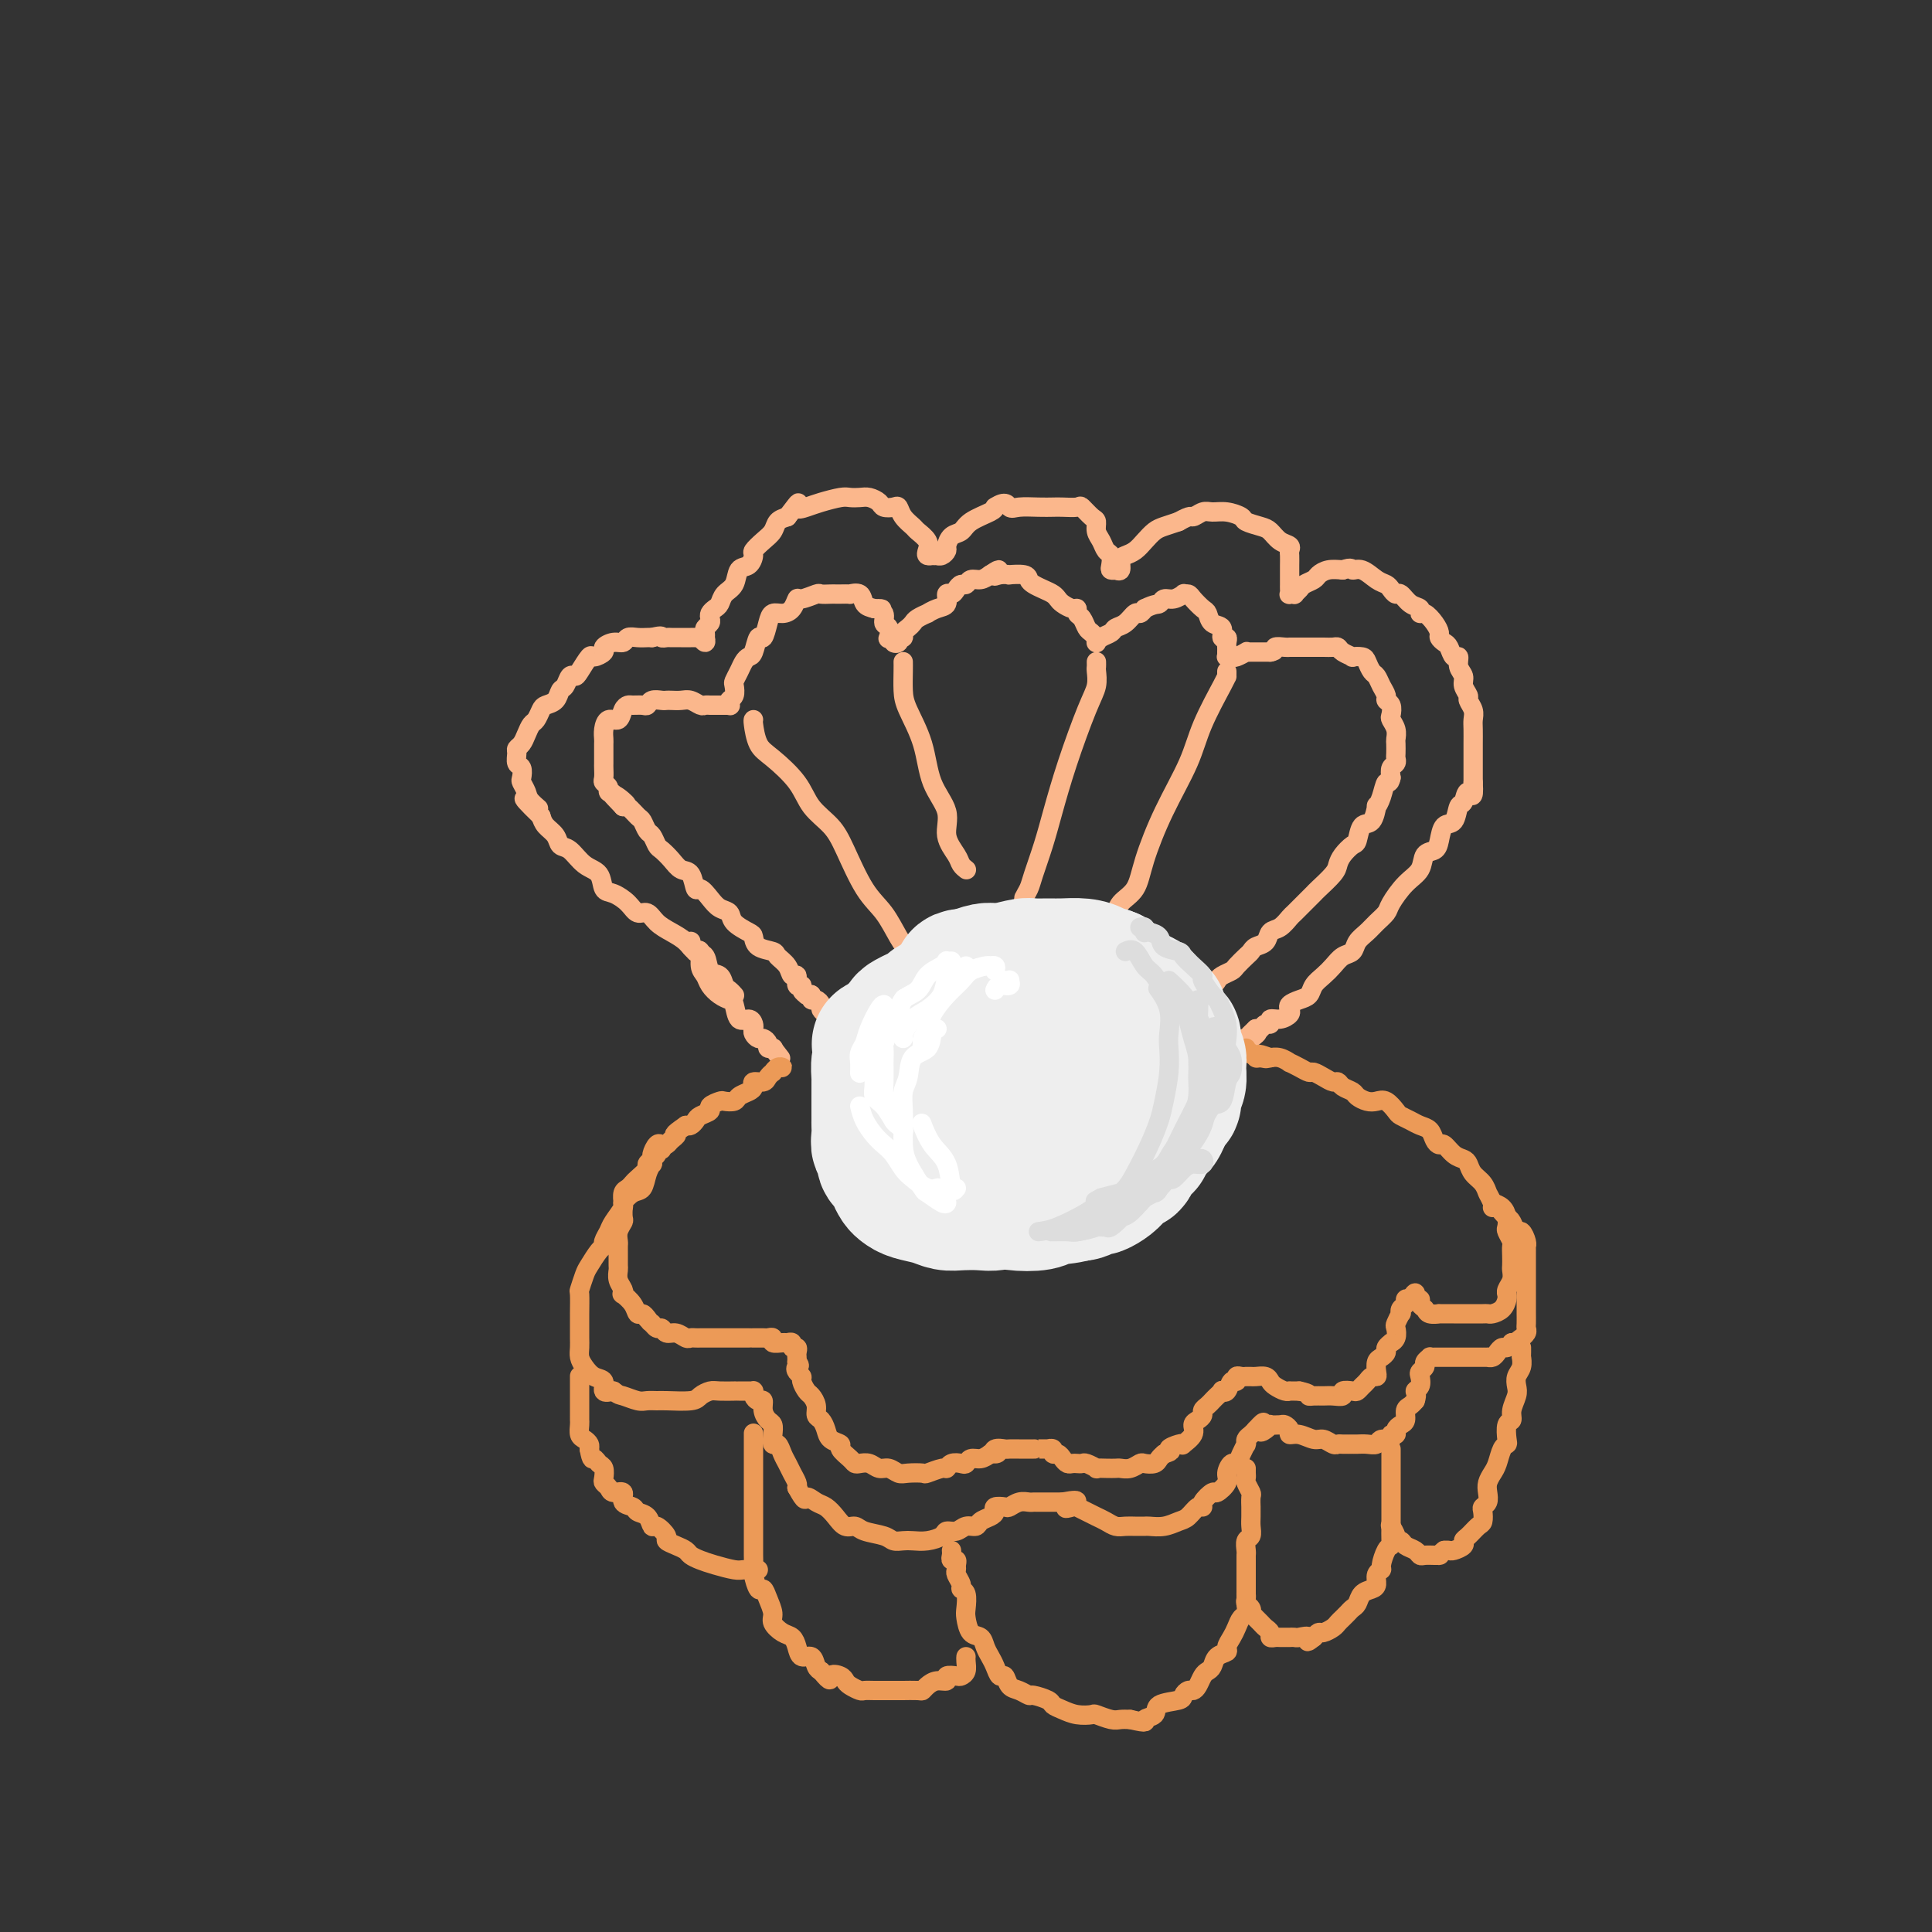 <svg viewBox='0 0 400 400' version='1.1' xmlns='http://www.w3.org/2000/svg' xmlns:xlink='http://www.w3.org/1999/xlink'><rect x="0" y="0" width="400" height="400" fill="#333333" stroke="none"/><g fill='none' stroke='rgb(251,183,140)' stroke-width='4' stroke-linecap='round' stroke-linejoin='round'><path d='M152,206c-0.023,-0.026 -0.047,-0.053 0,0c0.047,0.053 0.163,0.185 0,0c-0.163,-0.185 -0.606,-0.687 -1,-1c-0.394,-0.313 -0.739,-0.436 -1,-1c-0.261,-0.564 -0.439,-1.569 -1,-2c-0.561,-0.431 -1.504,-0.290 -2,-1c-0.496,-0.710 -0.545,-2.273 -1,-3c-0.455,-0.727 -1.315,-0.620 -2,-1c-0.685,-0.380 -1.195,-1.249 -2,-2c-0.805,-0.751 -1.905,-1.384 -3,-2c-1.095,-0.616 -2.183,-1.216 -3,-2c-0.817,-0.784 -1.361,-1.752 -2,-2c-0.639,-0.248 -1.374,0.225 -2,0c-0.626,-0.225 -1.143,-1.147 -2,-2c-0.857,-0.853 -2.053,-1.637 -3,-2c-0.947,-0.363 -1.644,-0.306 -2,-1c-0.356,-0.694 -0.370,-2.139 -1,-3c-0.630,-0.861 -1.874,-1.137 -3,-2c-1.126,-0.863 -2.133,-2.314 -3,-3c-0.867,-0.686 -1.593,-0.606 -2,-1c-0.407,-0.394 -0.494,-1.260 -1,-2c-0.506,-0.740 -1.430,-1.354 -2,-2c-0.570,-0.646 -0.785,-1.323 -1,-2'/><path d='M112,169c-6.366,-6.141 -2.280,-2.992 -1,-2c1.280,0.992 -0.244,-0.172 -1,-1c-0.756,-0.828 -0.742,-1.320 -1,-2c-0.258,-0.680 -0.787,-1.548 -1,-2c-0.213,-0.452 -0.110,-0.488 0,-1c0.110,-0.512 0.229,-1.498 0,-2c-0.229,-0.502 -0.804,-0.518 -1,-1c-0.196,-0.482 -0.011,-1.428 0,-2c0.011,-0.572 -0.152,-0.768 0,-1c0.152,-0.232 0.618,-0.500 1,-1c0.382,-0.500 0.679,-1.234 1,-2c0.321,-0.766 0.667,-1.566 1,-2c0.333,-0.434 0.652,-0.502 1,-1c0.348,-0.498 0.723,-1.428 1,-2c0.277,-0.572 0.455,-0.788 1,-1c0.545,-0.212 1.456,-0.421 2,-1c0.544,-0.579 0.722,-1.529 1,-2c0.278,-0.471 0.656,-0.463 1,-1c0.344,-0.537 0.654,-1.617 1,-2c0.346,-0.383 0.728,-0.067 1,0c0.272,0.067 0.436,-0.114 1,-1c0.564,-0.886 1.530,-2.476 2,-3c0.470,-0.524 0.444,0.018 1,0c0.556,-0.018 1.692,-0.597 2,-1c0.308,-0.403 -0.213,-0.630 0,-1c0.213,-0.370 1.160,-0.884 2,-1c0.840,-0.116 1.573,0.165 2,0c0.427,-0.165 0.547,-0.776 1,-1c0.453,-0.224 1.237,-0.060 2,0c0.763,0.060 1.504,0.017 2,0c0.496,-0.017 0.748,-0.009 1,0'/><path d='M135,132c2.412,-0.619 1.942,-0.166 2,0c0.058,0.166 0.646,0.044 1,0c0.354,-0.044 0.476,-0.012 1,0c0.524,0.012 1.451,0.004 2,0c0.549,-0.004 0.720,-0.002 1,0c0.280,0.002 0.667,0.005 1,0c0.333,-0.005 0.611,-0.020 1,0c0.389,0.020 0.889,0.073 1,0c0.111,-0.073 -0.166,-0.271 0,0c0.166,0.271 0.776,1.012 1,1c0.224,-0.012 0.064,-0.777 0,-1c-0.064,-0.223 -0.031,0.095 0,0c0.031,-0.095 0.060,-0.603 0,-1c-0.060,-0.397 -0.209,-0.684 0,-1c0.209,-0.316 0.777,-0.661 1,-1c0.223,-0.339 0.100,-0.671 0,-1c-0.100,-0.329 -0.177,-0.653 0,-1c0.177,-0.347 0.610,-0.717 1,-1c0.390,-0.283 0.738,-0.480 1,-1c0.262,-0.520 0.439,-1.362 1,-2c0.561,-0.638 1.508,-1.073 2,-2c0.492,-0.927 0.530,-2.345 1,-3c0.470,-0.655 1.373,-0.545 2,-1c0.627,-0.455 0.979,-1.473 1,-2c0.021,-0.527 -0.290,-0.561 0,-1c0.290,-0.439 1.181,-1.283 2,-2c0.819,-0.717 1.567,-1.309 2,-2c0.433,-0.691 0.552,-1.483 1,-2c0.448,-0.517 1.224,-0.758 2,-1'/><path d='M163,107c3.304,-4.332 2.064,-2.664 2,-2c-0.064,0.664 1.046,0.322 2,0c0.954,-0.322 1.750,-0.623 3,-1c1.250,-0.377 2.955,-0.830 4,-1c1.045,-0.170 1.431,-0.056 2,0c0.569,0.056 1.322,0.054 2,0c0.678,-0.054 1.281,-0.160 2,0c0.719,0.160 1.553,0.584 2,1c0.447,0.416 0.505,0.822 1,1c0.495,0.178 1.427,0.127 2,0c0.573,-0.127 0.788,-0.329 1,0c0.212,0.329 0.421,1.191 1,2c0.579,0.809 1.527,1.565 2,2c0.473,0.435 0.471,0.547 1,1c0.529,0.453 1.591,1.246 2,2c0.409,0.754 0.166,1.470 0,2c-0.166,0.530 -0.255,0.874 0,1c0.255,0.126 0.856,0.035 1,0c0.144,-0.035 -0.168,-0.013 0,0c0.168,0.013 0.815,0.016 1,0c0.185,-0.016 -0.092,-0.050 0,0c0.092,0.050 0.553,0.183 1,0c0.447,-0.183 0.880,-0.682 1,-1c0.120,-0.318 -0.073,-0.456 0,-1c0.073,-0.544 0.412,-1.494 1,-2c0.588,-0.506 1.426,-0.569 2,-1c0.574,-0.431 0.885,-1.232 2,-2c1.115,-0.768 3.033,-1.505 4,-2c0.967,-0.495 0.984,-0.747 1,-1'/><path d='M206,105c2.313,-1.547 2.596,-0.415 3,0c0.404,0.415 0.928,0.112 2,0c1.072,-0.112 2.692,-0.032 4,0c1.308,0.032 2.304,0.015 3,0c0.696,-0.015 1.090,-0.030 2,0c0.910,0.030 2.334,0.105 3,0c0.666,-0.105 0.574,-0.390 1,0c0.426,0.390 1.371,1.457 2,2c0.629,0.543 0.943,0.564 1,1c0.057,0.436 -0.142,1.286 0,2c0.142,0.714 0.626,1.291 1,2c0.374,0.709 0.640,1.549 1,2c0.360,0.451 0.815,0.513 1,1c0.185,0.487 0.101,1.398 0,2c-0.101,0.602 -0.219,0.895 0,1c0.219,0.105 0.776,0.021 1,0c0.224,-0.021 0.115,0.019 0,0c-0.115,-0.019 -0.235,-0.098 0,0c0.235,0.098 0.825,0.374 1,0c0.175,-0.374 -0.066,-1.399 0,-2c0.066,-0.601 0.440,-0.777 1,-1c0.560,-0.223 1.308,-0.494 2,-1c0.692,-0.506 1.330,-1.249 2,-2c0.670,-0.751 1.373,-1.510 2,-2c0.627,-0.490 1.179,-0.711 2,-1c0.821,-0.289 1.910,-0.644 3,-1'/><path d='M244,108c2.747,-1.557 2.614,-0.950 3,-1c0.386,-0.050 1.292,-0.757 2,-1c0.708,-0.243 1.219,-0.023 2,0c0.781,0.023 1.833,-0.149 3,0c1.167,0.149 2.448,0.621 3,1c0.552,0.379 0.376,0.665 1,1c0.624,0.335 2.048,0.720 3,1c0.952,0.280 1.432,0.455 2,1c0.568,0.545 1.224,1.459 2,2c0.776,0.541 1.672,0.707 2,1c0.328,0.293 0.088,0.712 0,1c-0.088,0.288 -0.024,0.444 0,1c0.024,0.556 0.006,1.511 0,2c-0.006,0.489 -0.001,0.513 0,1c0.001,0.487 -0.001,1.437 0,2c0.001,0.563 0.004,0.739 0,1c-0.004,0.261 -0.016,0.607 0,1c0.016,0.393 0.060,0.834 0,1c-0.060,0.166 -0.224,0.055 0,0c0.224,-0.055 0.838,-0.056 1,0c0.162,0.056 -0.126,0.170 0,0c0.126,-0.170 0.666,-0.624 1,-1c0.334,-0.376 0.462,-0.675 1,-1c0.538,-0.325 1.484,-0.675 2,-1c0.516,-0.325 0.600,-0.626 1,-1c0.400,-0.374 1.114,-0.821 2,-1c0.886,-0.179 1.943,-0.089 3,0'/><path d='M278,118c2.074,-0.745 1.760,-0.106 2,0c0.240,0.106 1.034,-0.321 2,0c0.966,0.321 2.103,1.391 3,2c0.897,0.609 1.552,0.759 2,1c0.448,0.241 0.688,0.575 1,1c0.312,0.425 0.696,0.941 1,1c0.304,0.059 0.528,-0.340 1,0c0.472,0.340 1.191,1.417 2,2c0.809,0.583 1.709,0.671 2,1c0.291,0.329 -0.028,0.900 0,1c0.028,0.100 0.403,-0.271 1,0c0.597,0.271 1.417,1.185 2,2c0.583,0.815 0.929,1.533 1,2c0.071,0.467 -0.135,0.684 0,1c0.135,0.316 0.609,0.732 1,1c0.391,0.268 0.697,0.390 1,1c0.303,0.610 0.602,1.710 1,2c0.398,0.290 0.895,-0.231 1,0c0.105,0.231 -0.183,1.213 0,2c0.183,0.787 0.837,1.380 1,2c0.163,0.620 -0.167,1.269 0,2c0.167,0.731 0.829,1.546 1,2c0.171,0.454 -0.150,0.548 0,1c0.150,0.452 0.772,1.261 1,2c0.228,0.739 0.061,1.406 0,2c-0.061,0.594 -0.016,1.113 0,2c0.016,0.887 0.004,2.141 0,3c-0.004,0.859 -0.001,1.323 0,2c0.001,0.677 0.000,1.567 0,2c-0.000,0.433 -0.000,0.409 0,1c0.000,0.591 0.000,1.795 0,3'/><path d='M305,162c0.284,4.357 -0.505,2.251 -1,2c-0.495,-0.251 -0.696,1.354 -1,2c-0.304,0.646 -0.710,0.334 -1,1c-0.290,0.666 -0.463,2.309 -1,3c-0.537,0.691 -1.438,0.429 -2,1c-0.562,0.571 -0.786,1.975 -1,3c-0.214,1.025 -0.418,1.672 -1,2c-0.582,0.328 -1.541,0.339 -2,1c-0.459,0.661 -0.416,1.973 -1,3c-0.584,1.027 -1.794,1.770 -3,3c-1.206,1.230 -2.407,2.948 -3,4c-0.593,1.052 -0.578,1.438 -1,2c-0.422,0.562 -1.282,1.302 -2,2c-0.718,0.698 -1.295,1.356 -2,2c-0.705,0.644 -1.540,1.275 -2,2c-0.460,0.725 -0.547,1.545 -1,2c-0.453,0.455 -1.272,0.545 -2,1c-0.728,0.455 -1.363,1.274 -2,2c-0.637,0.726 -1.274,1.360 -2,2c-0.726,0.640 -1.540,1.285 -2,2c-0.460,0.715 -0.567,1.501 -1,2c-0.433,0.499 -1.193,0.712 -2,1c-0.807,0.288 -1.660,0.650 -2,1c-0.340,0.350 -0.167,0.686 0,1c0.167,0.314 0.329,0.605 0,1c-0.329,0.395 -1.149,0.894 -2,1c-0.851,0.106 -1.734,-0.182 -2,0c-0.266,0.182 0.083,0.832 0,1c-0.083,0.168 -0.599,-0.147 -1,0c-0.401,0.147 -0.686,0.756 -1,1c-0.314,0.244 -0.657,0.122 -1,0'/><path d='M260,213c-3.823,3.570 -0.880,1.496 0,1c0.880,-0.496 -0.303,0.586 -1,1c-0.697,0.414 -0.908,0.160 -1,0c-0.092,-0.160 -0.063,-0.225 0,0c0.063,0.225 0.161,0.741 0,1c-0.161,0.259 -0.582,0.262 -1,0c-0.418,-0.262 -0.834,-0.789 -1,-1c-0.166,-0.211 -0.083,-0.105 0,0'/><path d='M143,195c0.033,-0.084 0.065,-0.169 0,0c-0.065,0.169 -0.229,0.591 0,1c0.229,0.409 0.849,0.805 1,1c0.151,0.195 -0.168,0.187 0,0c0.168,-0.187 0.821,-0.555 1,0c0.179,0.555 -0.117,2.033 0,3c0.117,0.967 0.647,1.423 1,2c0.353,0.577 0.527,1.277 1,2c0.473,0.723 1.243,1.471 2,2c0.757,0.529 1.499,0.838 2,1c0.501,0.162 0.761,0.176 1,1c0.239,0.824 0.455,2.458 1,3c0.545,0.542 1.417,-0.009 2,0c0.583,0.009 0.877,0.576 1,1c0.123,0.424 0.076,0.705 0,1c-0.076,0.295 -0.179,0.605 0,1c0.179,0.395 0.640,0.876 1,1c0.360,0.124 0.618,-0.110 1,0c0.382,0.110 0.887,0.566 1,1c0.113,0.434 -0.166,0.848 0,1c0.166,0.152 0.775,0.041 1,0c0.225,-0.041 0.064,-0.012 0,0c-0.064,0.012 -0.032,0.006 0,0'/><path d='M160,217c2.833,3.667 1.417,1.833 0,0'/><path d='M168,206c-0.455,-0.021 -0.911,-0.042 -1,0c-0.089,0.042 0.187,0.147 0,0c-0.187,-0.147 -0.838,-0.546 -1,-1c-0.162,-0.454 0.165,-0.965 0,-1c-0.165,-0.035 -0.822,0.404 -1,0c-0.178,-0.404 0.123,-1.653 0,-2c-0.123,-0.347 -0.670,0.206 -1,0c-0.330,-0.206 -0.442,-1.172 -1,-2c-0.558,-0.828 -1.562,-1.516 -2,-2c-0.438,-0.484 -0.310,-0.762 -1,-1c-0.690,-0.238 -2.197,-0.435 -3,-1c-0.803,-0.565 -0.901,-1.499 -1,-2c-0.099,-0.501 -0.200,-0.570 -1,-1c-0.800,-0.430 -2.298,-1.220 -3,-2c-0.702,-0.780 -0.608,-1.551 -1,-2c-0.392,-0.449 -1.270,-0.576 -2,-1c-0.730,-0.424 -1.312,-1.145 -2,-2c-0.688,-0.855 -1.482,-1.842 -2,-2c-0.518,-0.158 -0.758,0.515 -1,0c-0.242,-0.515 -0.484,-2.217 -1,-3c-0.516,-0.783 -1.304,-0.648 -2,-1c-0.696,-0.352 -1.300,-1.192 -2,-2c-0.700,-0.808 -1.497,-1.582 -2,-2c-0.503,-0.418 -0.711,-0.478 -1,-1c-0.289,-0.522 -0.658,-1.506 -1,-2c-0.342,-0.494 -0.655,-0.497 -1,-1c-0.345,-0.503 -0.721,-1.506 -1,-2c-0.279,-0.494 -0.460,-0.479 -1,-1c-0.540,-0.521 -1.440,-1.577 -2,-2c-0.560,-0.423 -0.780,-0.211 -1,0'/><path d='M129,167c-6.006,-6.212 -1.522,-2.242 0,-1c1.522,1.242 0.082,-0.243 -1,-1c-1.082,-0.757 -1.807,-0.784 -2,-1c-0.193,-0.216 0.144,-0.620 0,-1c-0.144,-0.380 -0.771,-0.735 -1,-1c-0.229,-0.265 -0.061,-0.438 0,-1c0.061,-0.562 0.016,-1.513 0,-2c-0.016,-0.487 -0.004,-0.511 0,-1c0.004,-0.489 0.001,-1.443 0,-2c-0.001,-0.557 0.002,-0.718 0,-1c-0.002,-0.282 -0.008,-0.687 0,-1c0.008,-0.313 0.029,-0.535 0,-1c-0.029,-0.465 -0.110,-1.172 0,-2c0.110,-0.828 0.410,-1.777 1,-2c0.590,-0.223 1.471,0.280 2,0c0.529,-0.280 0.705,-1.342 1,-2c0.295,-0.658 0.708,-0.912 1,-1c0.292,-0.088 0.463,-0.009 1,0c0.537,0.009 1.439,-0.050 2,0c0.561,0.050 0.779,0.209 1,0c0.221,-0.209 0.443,-0.788 1,-1c0.557,-0.212 1.447,-0.058 2,0c0.553,0.058 0.768,0.019 1,0c0.232,-0.019 0.482,-0.019 1,0c0.518,0.019 1.305,0.058 2,0c0.695,-0.058 1.300,-0.212 2,0c0.700,0.212 1.497,0.789 2,1c0.503,0.211 0.712,0.057 1,0c0.288,-0.057 0.654,-0.015 1,0c0.346,0.015 0.670,0.004 1,0c0.330,-0.004 0.665,-0.002 1,0'/><path d='M149,146c3.106,0.004 1.372,0.013 1,0c-0.372,-0.013 0.619,-0.049 1,0c0.381,0.049 0.154,0.183 0,0c-0.154,-0.183 -0.234,-0.682 0,-1c0.234,-0.318 0.784,-0.456 1,-1c0.216,-0.544 0.099,-1.494 0,-2c-0.099,-0.506 -0.181,-0.567 0,-1c0.181,-0.433 0.626,-1.238 1,-2c0.374,-0.762 0.678,-1.480 1,-2c0.322,-0.520 0.664,-0.842 1,-1c0.336,-0.158 0.667,-0.151 1,-1c0.333,-0.849 0.669,-2.553 1,-3c0.331,-0.447 0.655,0.362 1,0c0.345,-0.362 0.709,-1.895 1,-3c0.291,-1.105 0.510,-1.784 1,-2c0.490,-0.216 1.252,0.029 2,0c0.748,-0.029 1.481,-0.334 2,-1c0.519,-0.666 0.825,-1.695 1,-2c0.175,-0.305 0.218,0.114 1,0c0.782,-0.114 2.302,-0.763 3,-1c0.698,-0.237 0.573,-0.064 1,0c0.427,0.064 1.405,0.018 2,0c0.595,-0.018 0.807,-0.006 1,0c0.193,0.006 0.365,0.008 1,0c0.635,-0.008 1.731,-0.027 2,0c0.269,0.027 -0.289,0.100 0,0c0.289,-0.100 1.424,-0.373 2,0c0.576,0.373 0.593,1.392 1,2c0.407,0.608 1.203,0.804 2,1'/><path d='M181,126c2.637,0.279 1.229,-0.023 1,0c-0.229,0.023 0.722,0.371 1,1c0.278,0.629 -0.118,1.541 0,2c0.118,0.459 0.749,0.466 1,1c0.251,0.534 0.124,1.594 0,2c-0.124,0.406 -0.243,0.158 0,0c0.243,-0.158 0.849,-0.225 1,0c0.151,0.225 -0.152,0.740 0,1c0.152,0.260 0.758,0.263 1,0c0.242,-0.263 0.120,-0.791 0,-1c-0.120,-0.209 -0.239,-0.097 0,0c0.239,0.097 0.836,0.181 1,0c0.164,-0.181 -0.106,-0.627 0,-1c0.106,-0.373 0.587,-0.673 1,-1c0.413,-0.327 0.757,-0.679 1,-1c0.243,-0.321 0.384,-0.609 1,-1c0.616,-0.391 1.705,-0.883 2,-1c0.295,-0.117 -0.205,0.141 0,0c0.205,-0.141 1.116,-0.682 2,-1c0.884,-0.318 1.742,-0.415 2,-1c0.258,-0.585 -0.085,-1.658 0,-2c0.085,-0.342 0.599,0.048 1,0c0.401,-0.048 0.688,-0.534 1,-1c0.312,-0.466 0.650,-0.912 1,-1c0.350,-0.088 0.712,0.183 1,0c0.288,-0.183 0.501,-0.818 1,-1c0.499,-0.182 1.286,0.091 2,0c0.714,-0.091 1.357,-0.545 2,-1'/><path d='M205,119c2.986,-2.011 1.452,-0.540 1,0c-0.452,0.540 0.180,0.148 1,0c0.820,-0.148 1.830,-0.051 2,0c0.170,0.051 -0.499,0.055 0,0c0.499,-0.055 2.165,-0.169 3,0c0.835,0.169 0.840,0.623 1,1c0.160,0.377 0.476,0.678 1,1c0.524,0.322 1.257,0.665 2,1c0.743,0.335 1.495,0.663 2,1c0.505,0.337 0.761,0.682 1,1c0.239,0.318 0.459,0.609 1,1c0.541,0.391 1.402,0.882 2,1c0.598,0.118 0.934,-0.137 1,0c0.066,0.137 -0.136,0.668 0,1c0.136,0.332 0.611,0.466 1,1c0.389,0.534 0.693,1.467 1,2c0.307,0.533 0.618,0.664 1,1c0.382,0.336 0.834,0.875 1,1c0.166,0.125 0.046,-0.166 0,0c-0.046,0.166 -0.020,0.788 0,1c0.020,0.212 0.032,0.015 0,0c-0.032,-0.015 -0.108,0.152 0,0c0.108,-0.152 0.400,-0.623 1,-1c0.600,-0.377 1.509,-0.661 2,-1c0.491,-0.339 0.565,-0.735 1,-1c0.435,-0.265 1.230,-0.401 2,-1c0.770,-0.599 1.515,-1.661 2,-2c0.485,-0.339 0.710,0.046 1,0c0.290,-0.046 0.645,-0.523 1,-1'/><path d='M237,126c2.189,-1.090 2.663,-0.814 3,-1c0.337,-0.186 0.538,-0.835 1,-1c0.462,-0.165 1.183,0.154 2,0c0.817,-0.154 1.728,-0.780 2,-1c0.272,-0.220 -0.096,-0.033 0,0c0.096,0.033 0.654,-0.089 1,0c0.346,0.089 0.479,0.390 1,1c0.521,0.610 1.431,1.530 2,2c0.569,0.470 0.797,0.489 1,1c0.203,0.511 0.380,1.513 1,2c0.620,0.487 1.683,0.459 2,1c0.317,0.541 -0.111,1.650 0,2c0.111,0.350 0.762,-0.060 1,0c0.238,0.060 0.064,0.590 0,1c-0.064,0.410 -0.018,0.698 0,1c0.018,0.302 0.008,0.616 0,1c-0.008,0.384 -0.015,0.836 0,1c0.015,0.164 0.050,0.040 0,0c-0.050,-0.040 -0.186,0.003 0,0c0.186,-0.003 0.693,-0.053 1,0c0.307,0.053 0.414,0.210 1,0c0.586,-0.210 1.652,-0.788 2,-1c0.348,-0.212 -0.020,-0.057 0,0c0.020,0.057 0.428,0.015 1,0c0.572,-0.015 1.306,-0.004 2,0c0.694,0.004 1.347,0.002 2,0'/><path d='M263,135c1.510,-0.226 0.785,-0.793 1,-1c0.215,-0.207 1.371,-0.056 2,0c0.629,0.056 0.731,0.015 1,0c0.269,-0.015 0.705,-0.004 1,0c0.295,0.004 0.450,0.001 1,0c0.550,-0.001 1.496,-0.001 2,0c0.504,0.001 0.568,0.003 1,0c0.432,-0.003 1.234,-0.011 2,0c0.766,0.011 1.496,0.042 2,0c0.504,-0.042 0.783,-0.155 1,0c0.217,0.155 0.373,0.579 1,1c0.627,0.421 1.726,0.838 2,1c0.274,0.162 -0.277,0.070 0,0c0.277,-0.070 1.383,-0.118 2,0c0.617,0.118 0.744,0.402 1,1c0.256,0.598 0.642,1.508 1,2c0.358,0.492 0.688,0.564 1,1c0.312,0.436 0.606,1.234 1,2c0.394,0.766 0.889,1.500 1,2c0.111,0.500 -0.163,0.767 0,1c0.163,0.233 0.762,0.434 1,1c0.238,0.566 0.116,1.499 0,2c-0.116,0.501 -0.227,0.572 0,1c0.227,0.428 0.793,1.214 1,2c0.207,0.786 0.057,1.573 0,2c-0.057,0.427 -0.019,0.495 0,1c0.019,0.505 0.019,1.447 0,2c-0.019,0.553 -0.057,0.715 0,1c0.057,0.285 0.208,0.692 0,1c-0.208,0.308 -0.774,0.517 -1,1c-0.226,0.483 -0.113,1.242 0,2'/><path d='M288,161c-0.337,1.627 -0.681,0.696 -1,1c-0.319,0.304 -0.614,1.844 -1,3c-0.386,1.156 -0.863,1.928 -1,2c-0.137,0.072 0.066,-0.557 0,0c-0.066,0.557 -0.403,2.299 -1,3c-0.597,0.701 -1.456,0.362 -2,1c-0.544,0.638 -0.774,2.253 -1,3c-0.226,0.747 -0.450,0.628 -1,1c-0.550,0.372 -1.428,1.237 -2,2c-0.572,0.763 -0.838,1.426 -1,2c-0.162,0.574 -0.218,1.061 -1,2c-0.782,0.939 -2.289,2.330 -3,3c-0.711,0.670 -0.627,0.617 -1,1c-0.373,0.383 -1.203,1.201 -2,2c-0.797,0.799 -1.560,1.580 -2,2c-0.440,0.420 -0.555,0.480 -1,1c-0.445,0.520 -1.219,1.502 -2,2c-0.781,0.498 -1.570,0.514 -2,1c-0.430,0.486 -0.500,1.443 -1,2c-0.500,0.557 -1.428,0.712 -2,1c-0.572,0.288 -0.787,0.707 -1,1c-0.213,0.293 -0.425,0.460 -1,1c-0.575,0.540 -1.515,1.454 -2,2c-0.485,0.546 -0.516,0.723 -1,1c-0.484,0.277 -1.422,0.652 -2,1c-0.578,0.348 -0.795,0.668 -1,1c-0.205,0.332 -0.397,0.677 -1,1c-0.603,0.323 -1.615,0.623 -2,1c-0.385,0.377 -0.142,0.832 0,1c0.142,0.168 0.183,0.048 0,0c-0.183,-0.048 -0.592,-0.024 -1,0'/><path d='M248,206c-4.555,4.109 -1.942,1.882 -1,1c0.942,-0.882 0.214,-0.419 0,0c-0.214,0.419 0.087,0.793 0,1c-0.087,0.207 -0.562,0.248 -1,0c-0.438,-0.248 -0.839,-0.785 -1,-1c-0.161,-0.215 -0.080,-0.107 0,0'/><path d='M167,206c0.444,-0.120 0.889,-0.239 1,0c0.111,0.239 -0.111,0.837 0,1c0.111,0.163 0.556,-0.110 1,0c0.444,0.110 0.889,0.603 1,1c0.111,0.397 -0.110,0.698 0,1c0.110,0.302 0.552,0.605 1,1c0.448,0.395 0.904,0.880 1,1c0.096,0.120 -0.167,-0.127 0,0c0.167,0.127 0.763,0.626 1,1c0.237,0.374 0.116,0.622 0,1c-0.116,0.378 -0.227,0.885 0,1c0.227,0.115 0.792,-0.161 1,0c0.208,0.161 0.059,0.760 0,1c-0.059,0.240 -0.030,0.120 0,0'/><path d='M156,149c-0.058,0.029 -0.117,0.058 0,1c0.117,0.942 0.408,2.796 1,4c0.592,1.204 1.483,1.756 3,3c1.517,1.244 3.658,3.179 5,5c1.342,1.821 1.885,3.528 3,5c1.115,1.472 2.802,2.708 4,4c1.198,1.292 1.908,2.641 3,5c1.092,2.359 2.566,5.729 4,8c1.434,2.271 2.828,3.444 4,5c1.172,1.556 2.123,3.496 3,5c0.877,1.504 1.679,2.573 2,3c0.321,0.427 0.160,0.214 0,0'/><path d='M187,137c0.008,0.471 0.017,0.943 0,2c-0.017,1.057 -0.059,2.701 0,4c0.059,1.299 0.221,2.255 1,4c0.779,1.745 2.177,4.281 3,7c0.823,2.719 1.071,5.621 2,8c0.929,2.379 2.540,4.235 3,6c0.460,1.765 -0.231,3.440 0,5c0.231,1.560 1.382,3.006 2,4c0.618,0.994 0.702,1.534 1,2c0.298,0.466 0.811,0.856 1,1c0.189,0.144 0.054,0.041 0,0c-0.054,-0.041 -0.027,-0.021 0,0'/><path d='M227,137c0.009,0.379 0.018,0.758 0,1c-0.018,0.242 -0.063,0.349 0,1c0.063,0.651 0.236,1.848 0,3c-0.236,1.152 -0.879,2.258 -2,5c-1.121,2.742 -2.720,7.119 -4,11c-1.280,3.881 -2.242,7.267 -3,10c-0.758,2.733 -1.313,4.814 -2,7c-0.687,2.186 -1.504,4.477 -2,6c-0.496,1.523 -0.669,2.278 -1,3c-0.331,0.722 -0.821,1.410 -1,2c-0.179,0.590 -0.048,1.082 0,1c0.048,-0.082 0.014,-0.738 0,-1c-0.014,-0.262 -0.007,-0.131 0,0'/><path d='M254,139c-0.002,0.431 -0.004,0.862 0,1c0.004,0.138 0.014,-0.019 0,0c-0.014,0.019 -0.052,0.212 -1,2c-0.948,1.788 -2.805,5.171 -4,8c-1.195,2.829 -1.728,5.103 -3,8c-1.272,2.897 -3.283,6.418 -5,10c-1.717,3.582 -3.140,7.226 -4,10c-0.860,2.774 -1.159,4.677 -2,6c-0.841,1.323 -2.225,2.066 -3,3c-0.775,0.934 -0.939,2.059 -1,3c-0.061,0.941 -0.017,1.697 0,2c0.017,0.303 0.009,0.151 0,0'/></g>
<g fill='none' stroke='rgb(236,154,87)' stroke-width='4' stroke-linecap='round' stroke-linejoin='round'><path d='M161,221c0.504,0.032 1.007,0.064 1,0c-0.007,-0.064 -0.525,-0.223 -1,0c-0.475,0.223 -0.905,0.830 -1,1c-0.095,0.170 0.147,-0.095 0,0c-0.147,0.095 -0.682,0.550 -1,1c-0.318,0.450 -0.418,0.894 -1,1c-0.582,0.106 -1.646,-0.126 -2,0c-0.354,0.126 0.003,0.608 0,1c-0.003,0.392 -0.367,0.693 -1,1c-0.633,0.307 -1.537,0.621 -2,1c-0.463,0.379 -0.486,0.822 -1,1c-0.514,0.178 -1.517,0.089 -2,0c-0.483,-0.089 -0.444,-0.179 -1,0c-0.556,0.179 -1.707,0.626 -2,1c-0.293,0.374 0.272,0.675 0,1c-0.272,0.325 -1.382,0.675 -2,1c-0.618,0.325 -0.743,0.626 -1,1c-0.257,0.374 -0.645,0.821 -1,1c-0.355,0.179 -0.678,0.089 -1,0'/><path d='M142,233c-3.344,2.264 -2.205,1.925 -2,2c0.205,0.075 -0.523,0.563 -1,1c-0.477,0.437 -0.701,0.824 -1,1c-0.299,0.176 -0.673,0.141 -1,0c-0.327,-0.141 -0.608,-0.390 -1,0c-0.392,0.390 -0.896,1.418 -1,2c-0.104,0.582 0.194,0.719 0,1c-0.194,0.281 -0.878,0.705 -1,1c-0.122,0.295 0.317,0.459 0,1c-0.317,0.541 -1.391,1.458 -2,2c-0.609,0.542 -0.751,0.707 -1,1c-0.249,0.293 -0.603,0.712 -1,1c-0.397,0.288 -0.837,0.443 -1,1c-0.163,0.557 -0.047,1.514 0,2c0.047,0.486 0.027,0.501 0,1c-0.027,0.499 -0.060,1.481 0,2c0.060,0.519 0.212,0.576 0,1c-0.212,0.424 -0.789,1.217 -1,2c-0.211,0.783 -0.056,1.557 0,2c0.056,0.443 0.014,0.555 0,1c-0.014,0.445 -0.000,1.222 0,2c0.000,0.778 -0.014,1.558 0,2c0.014,0.442 0.054,0.548 0,1c-0.054,0.452 -0.204,1.251 0,2c0.204,0.749 0.762,1.448 1,2c0.238,0.552 0.158,0.956 0,1c-0.158,0.044 -0.393,-0.273 0,0c0.393,0.273 1.415,1.135 2,2c0.585,0.865 0.735,1.733 1,2c0.265,0.267 0.647,-0.067 1,0c0.353,0.067 0.676,0.533 1,1'/><path d='M134,273c1.108,1.399 0.877,0.896 1,1c0.123,0.104 0.600,0.816 1,1c0.400,0.184 0.723,-0.161 1,0c0.277,0.161 0.508,0.828 1,1c0.492,0.172 1.246,-0.150 2,0c0.754,0.150 1.506,0.772 2,1c0.494,0.228 0.728,0.061 1,0c0.272,-0.061 0.583,-0.016 1,0c0.417,0.016 0.942,0.004 1,0c0.058,-0.004 -0.349,-0.001 0,0c0.349,0.001 1.456,0.000 2,0c0.544,-0.000 0.526,-0.000 1,0c0.474,0.000 1.440,0.000 2,0c0.560,-0.000 0.715,-0.000 1,0c0.285,0.000 0.702,0.000 1,0c0.298,-0.000 0.479,-0.000 1,0c0.521,0.000 1.382,0.000 2,0c0.618,-0.000 0.993,-0.001 1,0c0.007,0.001 -0.354,0.004 0,0c0.354,-0.004 1.422,-0.015 2,0c0.578,0.015 0.665,0.057 1,0c0.335,-0.057 0.917,-0.212 1,0c0.083,0.212 -0.333,0.793 0,1c0.333,0.207 1.413,0.041 2,0c0.587,-0.041 0.679,0.045 1,0c0.321,-0.045 0.871,-0.219 1,0c0.129,0.219 -0.161,0.832 0,1c0.161,0.168 0.775,-0.110 1,0c0.225,0.110 0.061,0.606 0,1c-0.061,0.394 -0.017,0.684 0,1c0.017,0.316 0.009,0.658 0,1'/><path d='M165,282c0.945,0.953 0.309,0.837 0,1c-0.309,0.163 -0.290,0.606 0,1c0.290,0.394 0.852,0.738 1,1c0.148,0.262 -0.119,0.441 0,1c0.119,0.559 0.623,1.497 1,2c0.377,0.503 0.626,0.571 1,1c0.374,0.429 0.872,1.218 1,2c0.128,0.782 -0.115,1.558 0,2c0.115,0.442 0.589,0.551 1,1c0.411,0.449 0.758,1.237 1,2c0.242,0.763 0.380,1.500 1,2c0.620,0.500 1.724,0.761 2,1c0.276,0.239 -0.274,0.455 0,1c0.274,0.545 1.372,1.418 2,2c0.628,0.582 0.787,0.873 1,1c0.213,0.127 0.480,0.090 1,0c0.520,-0.090 1.293,-0.234 2,0c0.707,0.234 1.349,0.847 2,1c0.651,0.153 1.310,-0.154 2,0c0.690,0.154 1.411,0.769 2,1c0.589,0.231 1.047,0.077 2,0c0.953,-0.077 2.401,-0.077 3,0c0.599,0.077 0.349,0.231 1,0c0.651,-0.231 2.202,-0.845 3,-1c0.798,-0.155 0.843,0.151 1,0c0.157,-0.151 0.426,-0.758 1,-1c0.574,-0.242 1.452,-0.120 2,0c0.548,0.120 0.765,0.238 1,0c0.235,-0.238 0.486,-0.833 1,-1c0.514,-0.167 1.290,0.095 2,0c0.710,-0.095 1.355,-0.548 2,-1'/><path d='M205,301c2.423,-0.558 1.479,0.047 1,0c-0.479,-0.047 -0.495,-0.745 0,-1c0.495,-0.255 1.499,-0.068 2,0c0.501,0.068 0.498,0.018 1,0c0.502,-0.018 1.509,-0.005 2,0c0.491,0.005 0.465,0.001 1,0c0.535,-0.001 1.631,-0.000 2,0c0.369,0.000 0.012,-0.001 0,0c-0.012,0.001 0.322,0.004 1,0c0.678,-0.004 1.701,-0.016 2,0c0.299,0.016 -0.127,0.060 0,0c0.127,-0.060 0.808,-0.222 1,0c0.192,0.222 -0.103,0.830 0,1c0.103,0.170 0.605,-0.098 1,0c0.395,0.098 0.684,0.562 1,1c0.316,0.438 0.661,0.848 1,1c0.339,0.152 0.673,0.044 1,0c0.327,-0.044 0.646,-0.026 1,0c0.354,0.026 0.741,0.060 1,0c0.259,-0.060 0.388,-0.212 1,0c0.612,0.212 1.707,0.789 2,1c0.293,0.211 -0.217,0.058 0,0c0.217,-0.058 1.161,-0.019 2,0c0.839,0.019 1.572,0.019 2,0c0.428,-0.019 0.552,-0.057 1,0c0.448,0.057 1.219,0.208 2,0c0.781,-0.208 1.571,-0.777 2,-1c0.429,-0.223 0.496,-0.101 1,0c0.504,0.101 1.443,0.181 2,0c0.557,-0.181 0.730,-0.623 1,-1c0.270,-0.377 0.635,-0.688 1,-1'/><path d='M241,301c2.290,-0.632 1.014,-0.711 1,-1c-0.014,-0.289 1.235,-0.788 2,-1c0.765,-0.212 1.045,-0.137 1,0c-0.045,0.137 -0.414,0.335 0,0c0.414,-0.335 1.613,-1.203 2,-2c0.387,-0.797 -0.037,-1.523 0,-2c0.037,-0.477 0.535,-0.705 1,-1c0.465,-0.295 0.898,-0.656 1,-1c0.102,-0.344 -0.126,-0.670 0,-1c0.126,-0.330 0.607,-0.663 1,-1c0.393,-0.337 0.697,-0.677 1,-1c0.303,-0.323 0.606,-0.630 1,-1c0.394,-0.370 0.880,-0.802 1,-1c0.120,-0.198 -0.126,-0.162 0,0c0.126,0.162 0.625,0.450 1,0c0.375,-0.450 0.626,-1.637 1,-2c0.374,-0.363 0.870,0.099 1,0c0.130,-0.099 -0.105,-0.759 0,-1c0.105,-0.241 0.552,-0.064 1,0c0.448,0.064 0.897,0.016 1,0c0.103,-0.016 -0.141,-0.001 0,0c0.141,0.001 0.667,-0.011 1,0c0.333,0.011 0.474,0.045 1,0c0.526,-0.045 1.437,-0.170 2,0c0.563,0.170 0.777,0.634 1,1c0.223,0.366 0.455,0.634 1,1c0.545,0.366 1.403,0.830 2,1c0.597,0.170 0.933,0.046 1,0c0.067,-0.046 -0.136,-0.012 0,0c0.136,0.012 0.610,0.004 1,0c0.390,-0.004 0.695,-0.002 1,0'/><path d='M269,288c2.584,0.536 2.045,0.877 2,1c-0.045,0.123 0.403,0.029 1,0c0.597,-0.029 1.344,0.006 2,0c0.656,-0.006 1.222,-0.053 2,0c0.778,0.053 1.766,0.207 2,0c0.234,-0.207 -0.288,-0.776 0,-1c0.288,-0.224 1.386,-0.102 2,0c0.614,0.102 0.743,0.186 1,0c0.257,-0.186 0.644,-0.640 1,-1c0.356,-0.360 0.683,-0.625 1,-1c0.317,-0.375 0.623,-0.860 1,-1c0.377,-0.140 0.823,0.065 1,0c0.177,-0.065 0.085,-0.398 0,-1c-0.085,-0.602 -0.162,-1.472 0,-2c0.162,-0.528 0.564,-0.715 1,-1c0.436,-0.285 0.905,-0.667 1,-1c0.095,-0.333 -0.185,-0.618 0,-1c0.185,-0.382 0.833,-0.860 1,-1c0.167,-0.140 -0.148,0.060 0,0c0.148,-0.060 0.758,-0.379 1,-1c0.242,-0.621 0.116,-1.542 0,-2c-0.116,-0.458 -0.223,-0.451 0,-1c0.223,-0.549 0.777,-1.653 1,-2c0.223,-0.347 0.115,0.065 0,0c-0.115,-0.065 -0.237,-0.605 0,-1c0.237,-0.395 0.833,-0.645 1,-1c0.167,-0.355 -0.095,-0.816 0,-1c0.095,-0.184 0.548,-0.092 1,0'/><path d='M292,269c1.554,-2.617 0.940,-0.659 1,0c0.060,0.659 0.795,0.019 1,0c0.205,-0.019 -0.119,0.583 0,1c0.119,0.417 0.683,0.648 1,1c0.317,0.352 0.389,0.826 1,1c0.611,0.174 1.763,0.046 2,0c0.237,-0.046 -0.441,-0.012 0,0c0.441,0.012 2.002,0.003 3,0c0.998,-0.003 1.432,-0.000 2,0c0.568,0.000 1.269,-0.002 2,0c0.731,0.002 1.492,0.008 2,0c0.508,-0.008 0.763,-0.031 1,0c0.237,0.031 0.456,0.114 1,0c0.544,-0.114 1.413,-0.425 2,-1c0.587,-0.575 0.893,-1.414 1,-2c0.107,-0.586 0.015,-0.921 0,-1c-0.015,-0.079 0.049,0.096 0,0c-0.049,-0.096 -0.209,-0.462 0,-1c0.209,-0.538 0.788,-1.247 1,-2c0.212,-0.753 0.058,-1.548 0,-2c-0.058,-0.452 -0.019,-0.559 0,-1c0.019,-0.441 0.019,-1.217 0,-2c-0.019,-0.783 -0.057,-1.575 0,-2c0.057,-0.425 0.209,-0.485 0,-1c-0.209,-0.515 -0.780,-1.486 -1,-2c-0.220,-0.514 -0.090,-0.571 0,-1c0.090,-0.429 0.140,-1.231 0,-2c-0.140,-0.769 -0.468,-1.505 -1,-2c-0.532,-0.495 -1.266,-0.747 -2,-1'/><path d='M309,249c-0.813,-1.749 -0.847,-1.621 -1,-2c-0.153,-0.379 -0.425,-1.266 -1,-2c-0.575,-0.734 -1.453,-1.315 -2,-2c-0.547,-0.685 -0.762,-1.475 -1,-2c-0.238,-0.525 -0.498,-0.784 -1,-1c-0.502,-0.216 -1.247,-0.390 -2,-1c-0.753,-0.610 -1.514,-1.655 -2,-2c-0.486,-0.345 -0.696,0.010 -1,0c-0.304,-0.010 -0.701,-0.384 -1,-1c-0.299,-0.616 -0.499,-1.473 -1,-2c-0.501,-0.527 -1.303,-0.723 -2,-1c-0.697,-0.277 -1.289,-0.635 -2,-1c-0.711,-0.365 -1.541,-0.738 -2,-1c-0.459,-0.262 -0.547,-0.413 -1,-1c-0.453,-0.587 -1.272,-1.610 -2,-2c-0.728,-0.390 -1.365,-0.146 -2,0c-0.635,0.146 -1.270,0.193 -2,0c-0.730,-0.193 -1.557,-0.625 -2,-1c-0.443,-0.375 -0.503,-0.692 -1,-1c-0.497,-0.308 -1.433,-0.608 -2,-1c-0.567,-0.392 -0.767,-0.875 -1,-1c-0.233,-0.125 -0.499,0.107 -1,0c-0.501,-0.107 -1.238,-0.555 -2,-1c-0.762,-0.445 -1.547,-0.889 -2,-1c-0.453,-0.111 -0.572,0.110 -1,0c-0.428,-0.110 -1.166,-0.551 -2,-1c-0.834,-0.449 -1.765,-0.905 -2,-1c-0.235,-0.095 0.226,0.170 0,0c-0.226,-0.170 -1.138,-0.777 -2,-1c-0.862,-0.223 -1.675,-0.064 -2,0c-0.325,0.064 -0.163,0.032 0,0'/><path d='M263,219c-3.892,-1.388 -1.621,-0.358 -1,0c0.621,0.358 -0.408,0.043 -1,0c-0.592,-0.043 -0.747,0.186 -1,0c-0.253,-0.186 -0.604,-0.785 -1,-1c-0.396,-0.215 -0.838,-0.044 -1,0c-0.162,0.044 -0.043,-0.040 0,0c0.043,0.040 0.012,0.203 0,0c-0.012,-0.203 -0.003,-0.772 0,-1c0.003,-0.228 0.002,-0.114 0,0'/><path d='M137,238c-0.453,-0.092 -0.905,-0.184 -1,0c-0.095,0.184 0.168,0.642 0,1c-0.168,0.358 -0.765,0.614 -1,1c-0.235,0.386 -0.107,0.900 0,1c0.107,0.100 0.192,-0.215 0,0c-0.192,0.215 -0.663,0.959 -1,2c-0.337,1.041 -0.542,2.380 -1,3c-0.458,0.620 -1.169,0.522 -2,1c-0.831,0.478 -1.782,1.532 -2,2c-0.218,0.468 0.296,0.349 0,1c-0.296,0.651 -1.402,2.070 -2,3c-0.598,0.930 -0.689,1.369 -1,2c-0.311,0.631 -0.843,1.452 -1,2c-0.157,0.548 0.059,0.824 0,1c-0.059,0.176 -0.394,0.254 -1,1c-0.606,0.746 -1.483,2.160 -2,3c-0.517,0.840 -0.674,1.107 -1,2c-0.326,0.893 -0.819,2.413 -1,3c-0.181,0.587 -0.048,0.240 0,1c0.048,0.760 0.012,2.626 0,4c-0.012,1.374 -0.001,2.255 0,3c0.001,0.745 -0.008,1.356 0,2c0.008,0.644 0.035,1.323 0,2c-0.035,0.677 -0.130,1.352 0,2c0.130,0.648 0.485,1.270 1,2c0.515,0.730 1.190,1.567 2,2c0.810,0.433 1.757,0.463 2,1c0.243,0.537 -0.216,1.582 0,2c0.216,0.418 1.108,0.209 2,0'/><path d='M127,288c1.224,0.939 1.283,0.787 2,1c0.717,0.213 2.090,0.790 3,1c0.910,0.210 1.356,0.054 2,0c0.644,-0.054 1.485,-0.004 2,0c0.515,0.004 0.703,-0.037 2,0c1.297,0.037 3.704,0.154 5,0c1.296,-0.154 1.481,-0.577 2,-1c0.519,-0.423 1.371,-0.845 2,-1c0.629,-0.155 1.033,-0.041 2,0c0.967,0.041 2.496,0.011 3,0c0.504,-0.011 -0.019,-0.003 0,0c0.019,0.003 0.579,0.001 1,0c0.421,-0.001 0.701,-0.001 1,0c0.299,0.001 0.615,0.003 1,0c0.385,-0.003 0.838,-0.011 1,0c0.162,0.011 0.033,0.040 0,0c-0.033,-0.040 0.029,-0.149 0,0c-0.029,0.149 -0.149,0.554 0,1c0.149,0.446 0.565,0.931 1,1c0.435,0.069 0.887,-0.277 1,0c0.113,0.277 -0.114,1.178 0,2c0.114,0.822 0.569,1.563 1,2c0.431,0.437 0.836,0.568 1,1c0.164,0.432 0.085,1.165 0,2c-0.085,0.835 -0.178,1.770 0,2c0.178,0.230 0.626,-0.247 1,0c0.374,0.247 0.675,1.218 1,2c0.325,0.782 0.675,1.375 1,2c0.325,0.625 0.626,1.284 1,2c0.374,0.716 0.821,1.490 1,2c0.179,0.510 0.089,0.755 0,1'/><path d='M165,308c1.904,3.496 1.665,2.237 2,2c0.335,-0.237 1.245,0.549 2,1c0.755,0.451 1.355,0.569 2,1c0.645,0.431 1.335,1.176 2,2c0.665,0.824 1.305,1.727 2,2c0.695,0.273 1.446,-0.085 2,0c0.554,0.085 0.910,0.611 2,1c1.090,0.389 2.913,0.641 4,1c1.087,0.359 1.437,0.826 2,1c0.563,0.174 1.340,0.057 2,0c0.660,-0.057 1.202,-0.053 2,0c0.798,0.053 1.852,0.154 3,0c1.148,-0.154 2.392,-0.562 3,-1c0.608,-0.438 0.582,-0.905 1,-1c0.418,-0.095 1.281,0.182 2,0c0.719,-0.182 1.293,-0.822 2,-1c0.707,-0.178 1.547,0.106 2,0c0.453,-0.106 0.521,-0.603 1,-1c0.479,-0.397 1.370,-0.694 2,-1c0.630,-0.306 0.998,-0.622 1,-1c0.002,-0.378 -0.361,-0.819 0,-1c0.361,-0.181 1.445,-0.101 2,0c0.555,0.101 0.582,0.223 1,0c0.418,-0.223 1.229,-0.792 2,-1c0.771,-0.208 1.503,-0.056 2,0c0.497,0.056 0.759,0.015 1,0c0.241,-0.015 0.462,-0.004 1,0c0.538,0.004 1.392,0.001 2,0c0.608,-0.001 0.972,-0.000 1,0c0.028,0.000 -0.278,0.000 0,0c0.278,-0.000 1.139,-0.000 2,0'/><path d='M220,311c5.280,-1.015 1.981,0.449 1,1c-0.981,0.551 0.356,0.189 1,0c0.644,-0.189 0.595,-0.205 1,0c0.405,0.205 1.263,0.629 2,1c0.737,0.371 1.353,0.688 2,1c0.647,0.312 1.325,0.620 2,1c0.675,0.380 1.347,0.834 2,1c0.653,0.166 1.287,0.044 2,0c0.713,-0.044 1.506,-0.011 2,0c0.494,0.011 0.688,-0.000 1,0c0.312,0.000 0.741,0.012 1,0c0.259,-0.012 0.349,-0.049 1,0c0.651,0.049 1.863,0.185 3,0c1.137,-0.185 2.198,-0.692 3,-1c0.802,-0.308 1.346,-0.416 2,-1c0.654,-0.584 1.417,-1.643 2,-2c0.583,-0.357 0.987,-0.011 1,0c0.013,0.011 -0.365,-0.314 0,-1c0.365,-0.686 1.474,-1.733 2,-2c0.526,-0.267 0.470,0.245 1,0c0.530,-0.245 1.647,-1.248 2,-2c0.353,-0.752 -0.059,-1.253 0,-2c0.059,-0.747 0.590,-1.742 1,-2c0.410,-0.258 0.698,0.219 1,0c0.302,-0.219 0.616,-1.133 1,-2c0.384,-0.867 0.838,-1.685 1,-2c0.162,-0.315 0.032,-0.126 0,0c-0.032,0.126 0.033,0.188 0,0c-0.033,-0.188 -0.163,-0.628 0,-1c0.163,-0.372 0.618,-0.678 1,-1c0.382,-0.322 0.691,-0.661 1,-1'/><path d='M260,296c2.659,-2.956 1.308,-0.844 1,0c-0.308,0.844 0.428,0.422 1,0c0.572,-0.422 0.981,-0.842 1,-1c0.019,-0.158 -0.350,-0.052 0,0c0.350,0.052 1.419,0.051 2,0c0.581,-0.051 0.673,-0.153 1,0c0.327,0.153 0.888,0.562 1,1c0.112,0.438 -0.226,0.906 0,1c0.226,0.094 1.017,-0.185 2,0c0.983,0.185 2.160,0.834 3,1c0.840,0.166 1.343,-0.152 2,0c0.657,0.152 1.468,0.773 2,1c0.532,0.227 0.786,0.061 1,0c0.214,-0.061 0.389,-0.017 1,0c0.611,0.017 1.659,0.006 2,0c0.341,-0.006 -0.026,-0.006 0,0c0.026,0.006 0.446,0.017 1,0c0.554,-0.017 1.244,-0.061 2,0c0.756,0.061 1.580,0.227 2,0c0.420,-0.227 0.438,-0.848 1,-1c0.562,-0.152 1.670,0.166 2,0c0.330,-0.166 -0.118,-0.817 0,-1c0.118,-0.183 0.801,0.102 1,0c0.199,-0.102 -0.088,-0.590 0,-1c0.088,-0.410 0.549,-0.740 1,-1c0.451,-0.260 0.892,-0.448 1,-1c0.108,-0.552 -0.115,-1.468 0,-2c0.115,-0.532 0.569,-0.682 1,-1c0.431,-0.318 0.837,-0.805 1,-1c0.163,-0.195 0.081,-0.097 0,0'/><path d='M293,290c0.559,-1.504 -0.042,-1.765 0,-2c0.042,-0.235 0.728,-0.444 1,-1c0.272,-0.556 0.129,-1.459 0,-2c-0.129,-0.541 -0.246,-0.719 0,-1c0.246,-0.281 0.853,-0.664 1,-1c0.147,-0.336 -0.167,-0.626 0,-1c0.167,-0.374 0.816,-0.832 1,-1c0.184,-0.168 -0.095,-0.045 0,0c0.095,0.045 0.564,0.012 1,0c0.436,-0.012 0.838,-0.003 1,0c0.162,0.003 0.085,0.001 0,0c-0.085,-0.001 -0.178,-0.000 0,0c0.178,0.000 0.626,0.000 1,0c0.374,-0.000 0.674,-0.000 1,0c0.326,0.000 0.679,0.000 1,0c0.321,-0.000 0.611,-0.000 1,0c0.389,0.000 0.877,-0.000 1,0c0.123,0.000 -0.121,0.000 0,0c0.121,-0.000 0.606,-0.000 1,0c0.394,0.000 0.698,0.000 1,0c0.302,-0.000 0.602,-0.000 1,0c0.398,0.000 0.894,0.001 1,0c0.106,-0.001 -0.179,-0.003 0,0c0.179,0.003 0.821,0.011 1,0c0.179,-0.011 -0.107,-0.041 0,0c0.107,0.041 0.606,0.152 1,0c0.394,-0.152 0.683,-0.566 1,-1c0.317,-0.434 0.662,-0.886 1,-1c0.338,-0.114 0.668,0.110 1,0c0.332,-0.110 0.666,-0.555 1,-1'/><path d='M313,278c2.791,-0.400 1.270,0.100 1,0c-0.270,-0.100 0.712,-0.799 1,-1c0.288,-0.201 -0.119,0.096 0,0c0.119,-0.096 0.764,-0.585 1,-1c0.236,-0.415 0.063,-0.758 0,-1c-0.063,-0.242 -0.017,-0.384 0,-1c0.017,-0.616 0.005,-1.704 0,-2c-0.005,-0.296 -0.001,0.202 0,0c0.001,-0.202 0.000,-1.104 0,-2c-0.000,-0.896 -0.000,-1.784 0,-2c0.000,-0.216 0.000,0.242 0,0c-0.000,-0.242 -0.000,-1.182 0,-2c0.000,-0.818 -0.000,-1.514 0,-2c0.000,-0.486 0.000,-0.761 0,-1c-0.000,-0.239 -0.000,-0.442 0,-1c0.000,-0.558 0.001,-1.472 0,-2c-0.001,-0.528 -0.003,-0.671 0,-1c0.003,-0.329 0.012,-0.843 0,-1c-0.012,-0.157 -0.045,0.042 0,0c0.045,-0.042 0.167,-0.326 0,-1c-0.167,-0.674 -0.622,-1.739 -1,-2c-0.378,-0.261 -0.678,0.280 -1,0c-0.322,-0.280 -0.664,-1.381 -1,-2c-0.336,-0.619 -0.665,-0.754 -1,-1c-0.335,-0.246 -0.678,-0.602 -1,-1c-0.322,-0.398 -0.625,-0.838 -1,-1c-0.375,-0.162 -0.821,-0.046 -1,0c-0.179,0.046 -0.089,0.023 0,0'/><path d='M120,285c0.000,-0.091 0.000,-0.183 0,0c-0.000,0.183 -0.000,0.640 0,1c0.000,0.360 0.000,0.621 0,1c-0.000,0.379 -0.000,0.874 0,1c0.000,0.126 0.000,-0.117 0,0c-0.000,0.117 -0.000,0.595 0,1c0.000,0.405 0.000,0.737 0,1c-0.000,0.263 -0.001,0.455 0,1c0.001,0.545 0.003,1.441 0,2c-0.003,0.559 -0.011,0.780 0,1c0.011,0.220 0.042,0.440 0,1c-0.042,0.560 -0.155,1.459 0,2c0.155,0.541 0.580,0.722 1,1c0.420,0.278 0.834,0.651 1,1c0.166,0.349 0.083,0.675 0,1'/><path d='M122,300c0.491,2.721 0.719,2.025 1,2c0.281,-0.025 0.614,0.623 1,1c0.386,0.377 0.823,0.484 1,1c0.177,0.516 0.094,1.443 0,2c-0.094,0.557 -0.199,0.744 0,1c0.199,0.256 0.701,0.579 1,1c0.299,0.421 0.394,0.939 1,1c0.606,0.061 1.724,-0.336 2,0c0.276,0.336 -0.291,1.404 0,2c0.291,0.596 1.439,0.718 2,1c0.561,0.282 0.537,0.723 1,1c0.463,0.277 1.415,0.389 2,1c0.585,0.611 0.803,1.722 1,2c0.197,0.278 0.371,-0.276 1,0c0.629,0.276 1.712,1.383 2,2c0.288,0.617 -0.219,0.743 0,1c0.219,0.257 1.162,0.646 2,1c0.838,0.354 1.569,0.673 2,1c0.431,0.327 0.562,0.662 1,1c0.438,0.338 1.182,0.679 2,1c0.818,0.321 1.712,0.622 3,1c1.288,0.378 2.972,0.833 4,1c1.028,0.167 1.399,0.045 2,0c0.601,-0.045 1.431,-0.012 2,0c0.569,0.012 0.877,0.003 1,0c0.123,-0.003 0.062,-0.002 0,0'/><path d='M156,297c-0.000,-0.240 -0.000,-0.480 0,0c0.000,0.480 0.000,1.679 0,2c-0.000,0.321 -0.000,-0.238 0,0c0.000,0.238 0.000,1.271 0,2c-0.000,0.729 -0.000,1.152 0,2c0.000,0.848 0.000,2.122 0,3c-0.000,0.878 -0.000,1.362 0,2c0.000,0.638 0.000,1.431 0,2c-0.000,0.569 -0.000,0.915 0,2c0.000,1.085 0.000,2.910 0,4c-0.000,1.090 -0.001,1.445 0,2c0.001,0.555 0.003,1.309 0,2c-0.003,0.691 -0.012,1.318 0,2c0.012,0.682 0.044,1.417 0,2c-0.044,0.583 -0.165,1.013 0,2c0.165,0.987 0.617,2.529 1,3c0.383,0.471 0.697,-0.130 1,0c0.303,0.130 0.596,0.990 1,2c0.404,1.010 0.921,2.171 1,3c0.079,0.829 -0.278,1.326 0,2c0.278,0.674 1.192,1.524 2,2c0.808,0.476 1.512,0.579 2,1c0.488,0.421 0.761,1.160 1,2c0.239,0.840 0.446,1.782 1,2c0.554,0.218 1.457,-0.287 2,0c0.543,0.287 0.727,1.368 1,2c0.273,0.632 0.637,0.816 1,1'/><path d='M170,346c2.357,2.869 1.749,1.543 2,1c0.251,-0.543 1.362,-0.303 2,0c0.638,0.303 0.804,0.670 1,1c0.196,0.330 0.424,0.624 1,1c0.576,0.376 1.501,0.833 2,1c0.499,0.167 0.571,0.045 1,0c0.429,-0.045 1.216,-0.012 2,0c0.784,0.012 1.566,0.003 2,0c0.434,-0.003 0.519,-0.001 1,0c0.481,0.001 1.358,0.001 2,0c0.642,-0.001 1.050,-0.003 1,0c-0.050,0.003 -0.558,0.011 0,0c0.558,-0.011 2.182,-0.040 3,0c0.818,0.040 0.830,0.151 1,0c0.170,-0.151 0.497,-0.562 1,-1c0.503,-0.438 1.181,-0.901 2,-1c0.819,-0.099 1.778,0.168 2,0c0.222,-0.168 -0.294,-0.769 0,-1c0.294,-0.231 1.399,-0.090 2,0c0.601,0.090 0.697,0.129 1,0c0.303,-0.129 0.813,-0.426 1,-1c0.187,-0.574 0.050,-1.424 0,-2c-0.050,-0.576 -0.014,-0.879 0,-1c0.014,-0.121 0.007,-0.061 0,0'/><path d='M197,321c0.031,0.303 0.061,0.606 0,1c-0.061,0.394 -0.214,0.878 0,1c0.214,0.122 0.793,-0.118 1,0c0.207,0.118 0.040,0.595 0,1c-0.040,0.405 0.045,0.736 0,1c-0.045,0.264 -0.222,0.459 0,1c0.222,0.541 0.844,1.428 1,2c0.156,0.572 -0.152,0.829 0,1c0.152,0.171 0.766,0.254 1,1c0.234,0.746 0.090,2.153 0,3c-0.090,0.847 -0.126,1.133 0,2c0.126,0.867 0.415,2.315 1,3c0.585,0.685 1.466,0.608 2,1c0.534,0.392 0.721,1.252 1,2c0.279,0.748 0.652,1.384 1,2c0.348,0.616 0.673,1.211 1,2c0.327,0.789 0.655,1.770 1,2c0.345,0.230 0.706,-0.293 1,0c0.294,0.293 0.520,1.402 1,2c0.480,0.598 1.213,0.685 2,1c0.787,0.315 1.628,0.858 2,1c0.372,0.142 0.276,-0.116 1,0c0.724,0.116 2.268,0.606 3,1c0.732,0.394 0.653,0.693 1,1c0.347,0.307 1.122,0.622 2,1c0.878,0.378 1.859,0.819 3,1c1.141,0.181 2.441,0.101 3,0c0.559,-0.101 0.377,-0.223 1,0c0.623,0.223 2.052,0.791 3,1c0.948,0.209 1.414,0.060 2,0c0.586,-0.060 1.293,-0.030 2,0'/><path d='M234,356c4.116,0.960 2.906,0.360 3,0c0.094,-0.360 1.492,-0.478 2,-1c0.508,-0.522 0.125,-1.446 1,-2c0.875,-0.554 3.008,-0.739 4,-1c0.992,-0.261 0.843,-0.598 1,-1c0.157,-0.402 0.619,-0.867 1,-1c0.381,-0.133 0.680,0.068 1,0c0.320,-0.068 0.662,-0.403 1,-1c0.338,-0.597 0.673,-1.455 1,-2c0.327,-0.545 0.647,-0.775 1,-1c0.353,-0.225 0.739,-0.445 1,-1c0.261,-0.555 0.399,-1.447 1,-2c0.601,-0.553 1.666,-0.768 2,-1c0.334,-0.232 -0.065,-0.481 0,-1c0.065,-0.519 0.592,-1.309 1,-2c0.408,-0.691 0.698,-1.284 1,-2c0.302,-0.716 0.617,-1.554 1,-2c0.383,-0.446 0.835,-0.498 1,-1c0.165,-0.502 0.044,-1.454 0,-2c-0.044,-0.546 -0.012,-0.685 0,-1c0.012,-0.315 0.003,-0.804 0,-1c-0.003,-0.196 -0.002,-0.098 0,0'/><path d='M315,279c-0.002,0.297 -0.004,0.593 0,1c0.004,0.407 0.015,0.924 0,1c-0.015,0.076 -0.055,-0.290 0,0c0.055,0.290 0.207,1.236 0,2c-0.207,0.764 -0.772,1.347 -1,2c-0.228,0.653 -0.117,1.377 0,2c0.117,0.623 0.241,1.144 0,2c-0.241,0.856 -0.849,2.047 -1,3c-0.151,0.953 0.153,1.668 0,2c-0.153,0.332 -0.762,0.281 -1,1c-0.238,0.719 -0.105,2.209 0,3c0.105,0.791 0.182,0.883 0,1c-0.182,0.117 -0.623,0.258 -1,1c-0.377,0.742 -0.688,2.086 -1,3c-0.312,0.914 -0.623,1.397 -1,2c-0.377,0.603 -0.819,1.326 -1,2c-0.181,0.674 -0.100,1.298 0,2c0.100,0.702 0.221,1.482 0,2c-0.221,0.518 -0.784,0.772 -1,1c-0.216,0.228 -0.087,0.428 0,1c0.087,0.572 0.130,1.515 0,2c-0.130,0.485 -0.434,0.512 -1,1c-0.566,0.488 -1.394,1.437 -2,2c-0.606,0.563 -0.988,0.739 -1,1c-0.012,0.261 0.347,0.606 0,1c-0.347,0.394 -1.401,0.837 -2,1c-0.599,0.163 -0.743,0.047 -1,0c-0.257,-0.047 -0.629,-0.023 -1,0'/><path d='M299,321c-1.473,1.155 -1.154,1.042 -1,1c0.154,-0.042 0.145,-0.014 0,0c-0.145,0.014 -0.424,0.015 -1,0c-0.576,-0.015 -1.449,-0.046 -2,0c-0.551,0.046 -0.778,0.171 -1,0c-0.222,-0.171 -0.437,-0.636 -1,-1c-0.563,-0.364 -1.475,-0.627 -2,-1c-0.525,-0.373 -0.663,-0.857 -1,-1c-0.337,-0.143 -0.874,0.054 -1,0c-0.126,-0.054 0.158,-0.361 0,-1c-0.158,-0.639 -0.760,-1.611 -1,-2c-0.240,-0.389 -0.120,-0.194 0,0'/><path d='M288,300c-0.000,0.341 -0.000,0.682 0,1c0.000,0.318 0.000,0.614 0,1c-0.000,0.386 -0.000,0.862 0,1c0.000,0.138 0.000,-0.062 0,0c-0.000,0.062 -0.000,0.387 0,1c0.000,0.613 0.000,1.515 0,2c-0.000,0.485 -0.000,0.554 0,1c0.000,0.446 0.000,1.269 0,2c-0.000,0.731 -0.000,1.369 0,2c0.000,0.631 0.001,1.255 0,2c-0.001,0.745 -0.003,1.612 0,2c0.003,0.388 0.011,0.296 0,1c-0.011,0.704 -0.040,2.202 0,3c0.040,0.798 0.150,0.895 0,1c-0.150,0.105 -0.562,0.217 -1,1c-0.438,0.783 -0.904,2.237 -1,3c-0.096,0.763 0.178,0.833 0,1c-0.178,0.167 -0.807,0.430 -1,1c-0.193,0.570 0.050,1.448 0,2c-0.050,0.552 -0.395,0.778 -1,1c-0.605,0.222 -1.472,0.441 -2,1c-0.528,0.559 -0.719,1.459 -1,2c-0.281,0.541 -0.652,0.722 -1,1c-0.348,0.278 -0.674,0.653 -1,1c-0.326,0.347 -0.651,0.667 -1,1c-0.349,0.333 -0.723,0.680 -1,1c-0.277,0.320 -0.456,0.611 -1,1c-0.544,0.389 -1.454,0.874 -2,1c-0.546,0.126 -0.727,-0.107 -1,0c-0.273,0.107 -0.636,0.553 -1,1'/><path d='M272,339c-2.128,1.702 -0.948,0.456 -1,0c-0.052,-0.456 -1.338,-0.122 -2,0c-0.662,0.122 -0.702,0.033 -1,0c-0.298,-0.033 -0.853,-0.009 -1,0c-0.147,0.009 0.114,0.003 0,0c-0.114,-0.003 -0.604,-0.004 -1,0c-0.396,0.004 -0.697,0.012 -1,0c-0.303,-0.012 -0.606,-0.045 -1,0c-0.394,0.045 -0.879,0.167 -1,0c-0.121,-0.167 0.122,-0.623 0,-1c-0.122,-0.377 -0.607,-0.675 -1,-1c-0.393,-0.325 -0.693,-0.679 -1,-1c-0.307,-0.321 -0.622,-0.611 -1,-1c-0.378,-0.389 -0.819,-0.877 -1,-1c-0.181,-0.123 -0.101,0.121 0,0c0.101,-0.121 0.223,-0.606 0,-1c-0.223,-0.394 -0.792,-0.698 -1,-1c-0.208,-0.302 -0.056,-0.603 0,-1c0.056,-0.397 0.015,-0.890 0,-1c-0.015,-0.110 -0.004,0.163 0,0c0.004,-0.163 0.001,-0.761 0,-1c-0.001,-0.239 -0.001,-0.120 0,0'/><path d='M258,329c0.000,-0.335 0.000,-0.671 0,-1c-0.000,-0.329 -0.000,-0.652 0,-1c0.000,-0.348 0.000,-0.722 0,-1c-0.000,-0.278 -0.001,-0.460 0,-1c0.001,-0.540 0.004,-1.439 0,-2c-0.004,-0.561 -0.015,-0.783 0,-1c0.015,-0.217 0.057,-0.428 0,-1c-0.057,-0.572 -0.211,-1.506 0,-2c0.211,-0.494 0.789,-0.547 1,-1c0.211,-0.453 0.056,-1.305 0,-2c-0.056,-0.695 -0.014,-1.232 0,-2c0.014,-0.768 0.000,-1.768 0,-2c-0.000,-0.232 0.014,0.303 0,0c-0.014,-0.303 -0.056,-1.443 0,-2c0.056,-0.557 0.211,-0.531 0,-1c-0.211,-0.469 -0.789,-1.432 -1,-2c-0.211,-0.568 -0.057,-0.740 0,-1c0.057,-0.260 0.015,-0.609 0,-1c-0.015,-0.391 -0.004,-0.826 0,-1c0.004,-0.174 0.002,-0.087 0,0'/></g>
<g fill='none' stroke='rgb(238,238,238)' stroke-width='28' stroke-linecap='round' stroke-linejoin='round'><path d='M220,213c-0.022,-0.311 -0.043,-0.622 0,-1c0.043,-0.378 0.152,-0.823 0,-1c-0.152,-0.177 -0.564,-0.086 -1,0c-0.436,0.086 -0.896,0.167 -1,0c-0.104,-0.167 0.148,-0.581 0,-1c-0.148,-0.419 -0.696,-0.844 -1,-1c-0.304,-0.156 -0.365,-0.042 -1,0c-0.635,0.042 -1.846,0.014 -3,0c-1.154,-0.014 -2.252,-0.014 -3,0c-0.748,0.014 -1.145,0.041 -2,0c-0.855,-0.041 -2.170,-0.151 -3,0c-0.830,0.151 -1.177,0.565 -2,1c-0.823,0.435 -2.121,0.893 -3,1c-0.879,0.107 -1.337,-0.137 -2,0c-0.663,0.137 -1.529,0.654 -2,1c-0.471,0.346 -0.546,0.521 -1,1c-0.454,0.479 -1.288,1.263 -2,2c-0.712,0.737 -1.301,1.427 -2,2c-0.699,0.573 -1.509,1.028 -2,2c-0.491,0.972 -0.664,2.459 -1,4c-0.336,1.541 -0.834,3.136 -1,4c-0.166,0.864 0.001,0.998 0,2c-0.001,1.002 -0.171,2.872 0,4c0.171,1.128 0.683,1.513 1,2c0.317,0.487 0.439,1.077 1,2c0.561,0.923 1.560,2.180 2,3c0.440,0.820 0.322,1.203 1,2c0.678,0.797 2.151,2.007 3,3c0.849,0.993 1.075,1.767 2,2c0.925,0.233 2.550,-0.076 4,0c1.450,0.076 2.725,0.538 4,1'/><path d='M205,248c2.095,0.366 3.334,0.783 5,1c1.666,0.217 3.760,0.236 5,0c1.240,-0.236 1.627,-0.728 3,-1c1.373,-0.272 3.731,-0.324 5,-1c1.269,-0.676 1.450,-1.974 2,-3c0.550,-1.026 1.471,-1.778 2,-3c0.529,-1.222 0.666,-2.913 1,-4c0.334,-1.087 0.864,-1.569 1,-2c0.136,-0.431 -0.121,-0.809 0,-2c0.121,-1.191 0.621,-3.194 1,-4c0.379,-0.806 0.637,-0.414 1,-1c0.363,-0.586 0.830,-2.149 1,-3c0.170,-0.851 0.043,-0.991 0,-2c-0.043,-1.009 -0.003,-2.888 0,-4c0.003,-1.112 -0.030,-1.457 0,-2c0.030,-0.543 0.125,-1.283 0,-2c-0.125,-0.717 -0.470,-1.410 -1,-2c-0.530,-0.590 -1.244,-1.078 -2,-2c-0.756,-0.922 -1.554,-2.279 -2,-3c-0.446,-0.721 -0.541,-0.805 -1,-1c-0.459,-0.195 -1.282,-0.501 -2,-1c-0.718,-0.499 -1.332,-1.191 -2,-2c-0.668,-0.809 -1.390,-1.733 -2,-2c-0.610,-0.267 -1.108,0.125 -2,0c-0.892,-0.125 -2.179,-0.765 -3,-1c-0.821,-0.235 -1.178,-0.064 -2,0c-0.822,0.064 -2.110,0.020 -3,0c-0.890,-0.020 -1.383,-0.016 -2,0c-0.617,0.016 -1.358,0.043 -2,0c-0.642,-0.043 -1.183,-0.155 -2,0c-0.817,0.155 -1.908,0.578 -3,1'/><path d='M201,202c-3.281,0.136 -1.982,0.477 -2,1c-0.018,0.523 -1.353,1.228 -2,2c-0.647,0.772 -0.607,1.610 -1,2c-0.393,0.390 -1.218,0.332 -2,1c-0.782,0.668 -1.520,2.063 -2,3c-0.480,0.937 -0.703,1.415 -1,2c-0.297,0.585 -0.668,1.278 -1,2c-0.332,0.722 -0.625,1.472 -1,2c-0.375,0.528 -0.834,0.832 -1,2c-0.166,1.168 -0.041,3.198 0,4c0.041,0.802 -0.001,0.375 0,1c0.001,0.625 0.046,2.303 0,3c-0.046,0.697 -0.183,0.414 0,1c0.183,0.586 0.687,2.040 1,3c0.313,0.960 0.436,1.427 1,2c0.564,0.573 1.570,1.253 2,2c0.430,0.747 0.283,1.563 1,2c0.717,0.437 2.299,0.495 3,1c0.701,0.505 0.522,1.455 1,2c0.478,0.545 1.614,0.683 3,1c1.386,0.317 3.022,0.813 4,1c0.978,0.187 1.297,0.066 2,0c0.703,-0.066 1.791,-0.076 3,0c1.209,0.076 2.540,0.236 4,0c1.460,-0.236 3.048,-0.870 4,-1c0.952,-0.130 1.266,0.243 2,0c0.734,-0.243 1.887,-1.104 3,-2c1.113,-0.896 2.185,-1.828 3,-2c0.815,-0.172 1.373,0.415 2,0c0.627,-0.415 1.322,-1.833 2,-3c0.678,-1.167 1.339,-2.084 2,-3'/><path d='M231,231c3.010,-2.159 1.535,-2.057 1,-3c-0.535,-0.943 -0.131,-2.932 0,-4c0.131,-1.068 -0.010,-1.214 0,-2c0.010,-0.786 0.171,-2.210 0,-3c-0.171,-0.790 -0.674,-0.944 -1,-2c-0.326,-1.056 -0.476,-3.013 -1,-4c-0.524,-0.987 -1.424,-1.004 -2,-2c-0.576,-0.996 -0.830,-2.971 -1,-4c-0.170,-1.029 -0.257,-1.113 -1,-1c-0.743,0.113 -2.140,0.422 -3,0c-0.860,-0.422 -1.181,-1.574 -2,-2c-0.819,-0.426 -2.136,-0.125 -3,0c-0.864,0.125 -1.275,0.075 -2,0c-0.725,-0.075 -1.764,-0.174 -3,0c-1.236,0.174 -2.668,0.623 -4,1c-1.332,0.377 -2.563,0.682 -3,1c-0.437,0.318 -0.078,0.647 -1,1c-0.922,0.353 -3.124,0.728 -4,1c-0.876,0.272 -0.428,0.440 -1,1c-0.572,0.560 -2.166,1.512 -3,2c-0.834,0.488 -0.908,0.511 -1,1c-0.092,0.489 -0.200,1.444 -1,2c-0.800,0.556 -2.290,0.711 -3,1c-0.710,0.289 -0.639,0.710 -1,1c-0.361,0.290 -1.154,0.448 -2,1c-0.846,0.552 -1.743,1.499 -2,2c-0.257,0.501 0.127,0.557 0,1c-0.127,0.443 -0.766,1.273 -1,2c-0.234,0.727 -0.063,1.349 0,2c0.063,0.651 0.018,1.329 0,2c-0.018,0.671 -0.009,1.336 0,2'/><path d='M186,228c-0.144,1.997 -0.004,2.488 0,3c0.004,0.512 -0.127,1.044 0,2c0.127,0.956 0.512,2.335 1,3c0.488,0.665 1.078,0.617 2,1c0.922,0.383 2.175,1.198 3,2c0.825,0.802 1.221,1.592 2,2c0.779,0.408 1.940,0.435 3,1c1.060,0.565 2.019,1.668 3,2c0.981,0.332 1.985,-0.106 3,0c1.015,0.106 2.040,0.755 3,1c0.960,0.245 1.854,0.087 3,0c1.146,-0.087 2.543,-0.102 4,0c1.457,0.102 2.975,0.321 4,0c1.025,-0.321 1.558,-1.183 3,-2c1.442,-0.817 3.794,-1.590 5,-2c1.206,-0.410 1.265,-0.456 2,-1c0.735,-0.544 2.147,-1.586 3,-2c0.853,-0.414 1.146,-0.202 2,-1c0.854,-0.798 2.267,-2.608 3,-4c0.733,-1.392 0.785,-2.368 1,-3c0.215,-0.632 0.594,-0.922 1,-2c0.406,-1.078 0.838,-2.946 1,-4c0.162,-1.054 0.053,-1.295 0,-2c-0.053,-0.705 -0.051,-1.874 0,-3c0.051,-1.126 0.151,-2.210 0,-3c-0.151,-0.790 -0.554,-1.285 -1,-2c-0.446,-0.715 -0.934,-1.650 -1,-3c-0.066,-1.350 0.292,-3.114 0,-4c-0.292,-0.886 -1.232,-0.892 -2,-1c-0.768,-0.108 -1.362,-0.316 -2,-1c-0.638,-0.684 -1.319,-1.842 -2,-3'/><path d='M230,202c-1.355,-0.729 -1.741,-0.052 -2,0c-0.259,0.052 -0.391,-0.522 -1,-1c-0.609,-0.478 -1.694,-0.861 -3,-1c-1.306,-0.139 -2.832,-0.034 -4,0c-1.168,0.034 -1.978,-0.002 -3,0c-1.022,0.002 -2.255,0.041 -3,0c-0.745,-0.041 -1.001,-0.163 -2,0c-0.999,0.163 -2.742,0.611 -4,1c-1.258,0.389 -2.030,0.718 -3,1c-0.970,0.282 -2.139,0.517 -3,1c-0.861,0.483 -1.413,1.213 -2,2c-0.587,0.787 -1.209,1.632 -2,2c-0.791,0.368 -1.752,0.259 -2,1c-0.248,0.741 0.218,2.331 0,3c-0.218,0.669 -1.120,0.417 -2,1c-0.880,0.583 -1.738,2.001 -2,3c-0.262,0.999 0.073,1.580 0,2c-0.073,0.420 -0.554,0.678 -1,2c-0.446,1.322 -0.855,3.709 -1,5c-0.145,1.291 -0.024,1.487 0,2c0.024,0.513 -0.050,1.341 0,2c0.050,0.659 0.224,1.147 1,2c0.776,0.853 2.155,2.070 3,3c0.845,0.930 1.156,1.573 2,2c0.844,0.427 2.220,0.637 3,1c0.780,0.363 0.964,0.878 2,1c1.036,0.122 2.924,-0.150 4,0c1.076,0.150 1.340,0.721 2,1c0.660,0.279 1.716,0.268 3,0c1.284,-0.268 2.795,-0.791 4,-1c1.205,-0.209 2.102,-0.105 3,0'/><path d='M217,237c4.001,-0.064 3.503,-1.224 4,-2c0.497,-0.776 1.990,-1.166 3,-2c1.010,-0.834 1.539,-2.110 2,-3c0.461,-0.890 0.854,-1.394 1,-2c0.146,-0.606 0.045,-1.315 0,-2c-0.045,-0.685 -0.035,-1.348 0,-2c0.035,-0.652 0.095,-1.294 0,-2c-0.095,-0.706 -0.343,-1.476 -1,-2c-0.657,-0.524 -1.721,-0.804 -3,-1c-1.279,-0.196 -2.774,-0.309 -4,0c-1.226,0.309 -2.184,1.041 -3,2c-0.816,0.959 -1.492,2.145 -2,3c-0.508,0.855 -0.849,1.378 -1,2c-0.151,0.622 -0.112,1.343 0,2c0.112,0.657 0.297,1.251 1,2c0.703,0.749 1.925,1.654 3,2c1.075,0.346 2.002,0.134 3,0c0.998,-0.134 2.065,-0.190 3,-1c0.935,-0.810 1.738,-2.375 2,-3c0.262,-0.625 -0.018,-0.311 0,-1c0.018,-0.689 0.332,-2.383 0,-3c-0.332,-0.617 -1.312,-0.159 -2,0c-0.688,0.159 -1.084,0.017 -2,0c-0.916,-0.017 -2.350,0.090 -3,0c-0.650,-0.090 -0.514,-0.378 -1,0c-0.486,0.378 -1.592,1.422 -2,2c-0.408,0.578 -0.118,0.691 0,1c0.118,0.309 0.062,0.815 0,1c-0.062,0.185 -0.132,0.050 0,0c0.132,-0.050 0.466,-0.014 1,0c0.534,0.014 1.267,0.007 2,0'/><path d='M218,228c0.990,0.099 1.964,-0.653 3,-2c1.036,-1.347 2.134,-3.288 3,-5c0.866,-1.712 1.500,-3.196 2,-4c0.500,-0.804 0.866,-0.927 1,-2c0.134,-1.073 0.036,-3.096 0,-4c-0.036,-0.904 -0.010,-0.690 0,-1c0.010,-0.310 0.003,-1.145 0,-2c-0.003,-0.855 -0.001,-1.732 0,-2c0.001,-0.268 0.001,0.072 0,0c-0.001,-0.072 -0.005,-0.556 0,-1c0.005,-0.444 0.018,-0.848 0,-1c-0.018,-0.152 -0.066,-0.052 0,0c0.066,0.052 0.247,0.056 1,0c0.753,-0.056 2.080,-0.171 3,0c0.920,0.171 1.435,0.627 2,1c0.565,0.373 1.179,0.661 2,1c0.821,0.339 1.848,0.728 2,1c0.152,0.272 -0.572,0.425 0,1c0.572,0.575 2.439,1.571 3,2c0.561,0.429 -0.186,0.289 0,1c0.186,0.711 1.303,2.272 2,3c0.697,0.728 0.972,0.622 1,1c0.028,0.378 -0.193,1.241 0,2c0.193,0.759 0.799,1.413 1,2c0.201,0.587 -0.002,1.108 0,2c0.002,0.892 0.208,2.156 0,3c-0.208,0.844 -0.829,1.267 -1,2c-0.171,0.733 0.108,1.774 0,2c-0.108,0.226 -0.602,-0.364 -1,0c-0.398,0.364 -0.699,1.682 -1,3'/><path d='M241,231c-0.665,1.526 -0.826,1.840 -1,2c-0.174,0.160 -0.360,0.166 -1,1c-0.640,0.834 -1.734,2.495 -2,3c-0.266,0.505 0.294,-0.146 0,0c-0.294,0.146 -1.444,1.089 -2,2c-0.556,0.911 -0.520,1.789 -1,2c-0.480,0.211 -1.476,-0.246 -2,0c-0.524,0.246 -0.577,1.194 -1,2c-0.423,0.806 -1.216,1.470 -2,2c-0.784,0.530 -1.561,0.927 -2,1c-0.439,0.073 -0.541,-0.176 -1,0c-0.459,0.176 -1.273,0.779 -2,1c-0.727,0.221 -1.365,0.059 -2,0c-0.635,-0.059 -1.268,-0.016 -2,0c-0.732,0.016 -1.565,0.005 -2,0c-0.435,-0.005 -0.472,-0.005 -1,0c-0.528,0.005 -1.546,0.015 -2,0c-0.454,-0.015 -0.345,-0.055 -1,0c-0.655,0.055 -2.074,0.207 -3,0c-0.926,-0.207 -1.360,-0.772 -2,-1c-0.640,-0.228 -1.485,-0.120 -2,0c-0.515,0.120 -0.701,0.252 -1,0c-0.299,-0.252 -0.710,-0.890 -1,-1c-0.290,-0.110 -0.459,0.306 -1,0c-0.541,-0.306 -1.454,-1.336 -2,-2c-0.546,-0.664 -0.724,-0.962 -1,-1c-0.276,-0.038 -0.651,0.186 -1,0c-0.349,-0.186 -0.671,-0.781 -1,-1c-0.329,-0.219 -0.665,-0.063 -1,0c-0.335,0.063 -0.667,0.031 -1,0'/><path d='M197,241c-2.405,-1.183 -1.418,-1.140 -1,-1c0.418,0.140 0.266,0.377 0,0c-0.266,-0.377 -0.646,-1.368 -1,-2c-0.354,-0.632 -0.682,-0.905 -1,-1c-0.318,-0.095 -0.624,-0.013 -1,0c-0.376,0.013 -0.820,-0.045 -1,0c-0.180,0.045 -0.096,0.193 0,0c0.096,-0.193 0.205,-0.726 0,-1c-0.205,-0.274 -0.725,-0.290 -1,0c-0.275,0.290 -0.307,0.887 0,1c0.307,0.113 0.951,-0.257 1,0c0.049,0.257 -0.497,1.141 0,2c0.497,0.859 2.037,1.694 3,2c0.963,0.306 1.350,0.083 2,0c0.650,-0.083 1.562,-0.025 3,0c1.438,0.025 3.400,0.018 5,0c1.600,-0.018 2.836,-0.048 4,0c1.164,0.048 2.255,0.175 3,0c0.745,-0.175 1.145,-0.650 2,-1c0.855,-0.350 2.164,-0.573 3,-1c0.836,-0.427 1.198,-1.058 2,-2c0.802,-0.942 2.042,-2.196 3,-3c0.958,-0.804 1.632,-1.159 2,-2c0.368,-0.841 0.430,-2.167 1,-3c0.570,-0.833 1.648,-1.172 2,-2c0.352,-0.828 -0.021,-2.146 0,-3c0.021,-0.854 0.434,-1.244 1,-2c0.566,-0.756 1.283,-1.878 2,-3'/><path d='M230,219c1.946,-3.286 0.311,-1.500 0,-1c-0.311,0.500 0.702,-0.285 1,-1c0.298,-0.715 -0.120,-1.361 0,-2c0.120,-0.639 0.776,-1.270 1,-2c0.224,-0.730 0.015,-1.557 0,-2c-0.015,-0.443 0.165,-0.500 0,-1c-0.165,-0.500 -0.673,-1.442 -1,-2c-0.327,-0.558 -0.472,-0.732 -1,-1c-0.528,-0.268 -1.439,-0.631 -2,-1c-0.561,-0.369 -0.773,-0.744 -1,-1c-0.227,-0.256 -0.469,-0.394 -1,-1c-0.531,-0.606 -1.353,-1.679 -2,-2c-0.647,-0.321 -1.121,0.110 -2,0c-0.879,-0.110 -2.165,-0.763 -3,-1c-0.835,-0.237 -1.220,-0.059 -2,0c-0.780,0.059 -1.955,-0.000 -3,0c-1.045,0.000 -1.960,0.059 -3,0c-1.040,-0.059 -2.203,-0.237 -3,0c-0.797,0.237 -1.226,0.890 -2,1c-0.774,0.110 -1.894,-0.321 -3,0c-1.106,0.321 -2.198,1.395 -3,2c-0.802,0.605 -1.313,0.739 -2,1c-0.687,0.261 -1.549,0.647 -2,1c-0.451,0.353 -0.492,0.672 -1,1c-0.508,0.328 -1.484,0.664 -2,1c-0.516,0.336 -0.571,0.671 -1,1c-0.429,0.329 -1.231,0.652 -2,1c-0.769,0.348 -1.505,0.722 -2,1c-0.495,0.278 -0.749,0.459 -1,1c-0.251,0.541 -0.500,1.440 -1,2c-0.500,0.560 -1.250,0.780 -2,1'/><path d='M184,215c-3.182,2.059 -1.637,0.707 -1,1c0.637,0.293 0.367,2.233 0,3c-0.367,0.767 -0.830,0.362 -1,1c-0.170,0.638 -0.045,2.320 0,3c0.045,0.680 0.012,0.357 0,1c-0.012,0.643 -0.003,2.252 0,3c0.003,0.748 0.001,0.637 0,1c-0.001,0.363 -0.001,1.202 0,2c0.001,0.798 0.004,1.556 0,2c-0.004,0.444 -0.016,0.575 0,1c0.016,0.425 0.060,1.146 0,2c-0.060,0.854 -0.223,1.842 0,2c0.223,0.158 0.833,-0.515 1,0c0.167,0.515 -0.110,2.218 0,3c0.110,0.782 0.608,0.643 1,1c0.392,0.357 0.678,1.209 1,2c0.322,0.791 0.680,1.522 1,2c0.320,0.478 0.601,0.702 1,1c0.399,0.298 0.914,0.668 2,1c1.086,0.332 2.741,0.626 4,1c1.259,0.374 2.120,0.829 3,1c0.880,0.171 1.777,0.060 3,0c1.223,-0.060 2.771,-0.068 4,0c1.229,0.068 2.139,0.210 3,0c0.861,-0.210 1.675,-0.774 2,-1c0.325,-0.226 0.163,-0.113 0,0'/></g>
<g fill='none' stroke='rgb(221,221,221)' stroke-width='4' stroke-linecap='round' stroke-linejoin='round'><path d='M236,192c0.419,-0.112 0.837,-0.224 1,0c0.163,0.224 0.069,0.785 0,1c-0.069,0.215 -0.113,0.085 0,0c0.113,-0.085 0.383,-0.126 1,0c0.617,0.126 1.582,0.417 2,1c0.418,0.583 0.288,1.456 1,2c0.712,0.544 2.266,0.760 3,1c0.734,0.240 0.648,0.506 1,1c0.352,0.494 1.141,1.217 2,2c0.859,0.783 1.788,1.627 2,2c0.212,0.373 -0.293,0.277 0,1c0.293,0.723 1.385,2.266 2,3c0.615,0.734 0.752,0.658 1,1c0.248,0.342 0.606,1.102 1,2c0.394,0.898 0.824,1.936 1,3c0.176,1.064 0.096,2.155 0,3c-0.096,0.845 -0.210,1.442 0,2c0.210,0.558 0.744,1.075 1,2c0.256,0.925 0.234,2.258 0,3c-0.234,0.742 -0.682,0.893 -1,2c-0.318,1.107 -0.508,3.169 -1,4c-0.492,0.831 -1.287,0.430 -2,1c-0.713,0.570 -1.345,2.110 -2,3c-0.655,0.890 -1.333,1.129 -2,2c-0.667,0.871 -1.322,2.373 -2,3c-0.678,0.627 -1.377,0.377 -2,1c-0.623,0.623 -1.170,2.117 -2,3c-0.830,0.883 -1.944,1.154 -3,2c-1.056,0.846 -2.053,2.266 -3,3c-0.947,0.734 -1.842,0.781 -3,1c-1.158,0.219 -2.579,0.609 -4,1'/><path d='M228,248c-2.167,1.167 -1.083,0.583 0,0'/><path d='M218,255c-0.311,0.006 -0.623,0.013 0,0c0.623,-0.013 2.179,-0.044 3,0c0.821,0.044 0.905,0.164 2,0c1.095,-0.164 3.199,-0.611 4,-1c0.801,-0.389 0.299,-0.720 1,-1c0.701,-0.280 2.604,-0.508 4,-1c1.396,-0.492 2.286,-1.247 3,-2c0.714,-0.753 1.251,-1.502 2,-2c0.749,-0.498 1.709,-0.744 3,-2c1.291,-1.256 2.913,-3.520 4,-5c1.087,-1.480 1.639,-2.175 2,-3c0.361,-0.825 0.531,-1.781 1,-3c0.469,-1.219 1.237,-2.702 2,-4c0.763,-1.298 1.521,-2.413 2,-4c0.479,-1.587 0.679,-3.648 1,-5c0.321,-1.352 0.762,-1.997 1,-3c0.238,-1.003 0.274,-2.364 0,-3c-0.274,-0.636 -0.858,-0.545 -1,-1c-0.142,-0.455 0.159,-1.455 0,-2c-0.159,-0.545 -0.778,-0.636 -1,0c-0.222,0.636 -0.047,1.999 0,3c0.047,1.001 -0.035,1.639 0,3c0.035,1.361 0.187,3.444 0,5c-0.187,1.556 -0.714,2.583 -1,4c-0.286,1.417 -0.331,3.222 -1,5c-0.669,1.778 -1.963,3.528 -3,5c-1.037,1.472 -1.818,2.666 -3,4c-1.182,1.334 -2.766,2.810 -4,4c-1.234,1.190 -2.117,2.095 -3,3'/><path d='M236,249c-2.679,3.050 -2.875,2.674 -4,3c-1.125,0.326 -3.178,1.356 -5,2c-1.822,0.644 -3.414,0.904 -4,1c-0.586,0.096 -0.168,0.027 0,0c0.168,-0.027 0.084,-0.014 0,0'/><path d='M215,255c1.075,-0.133 2.149,-0.266 4,-1c1.851,-0.734 4.477,-2.068 6,-3c1.523,-0.932 1.942,-1.464 3,-2c1.058,-0.536 2.756,-1.078 4,-2c1.244,-0.922 2.036,-2.223 3,-4c0.964,-1.777 2.101,-4.030 3,-6c0.899,-1.970 1.561,-3.656 2,-5c0.439,-1.344 0.656,-2.347 1,-4c0.344,-1.653 0.817,-3.957 1,-6c0.183,-2.043 0.077,-3.827 0,-5c-0.077,-1.173 -0.124,-1.737 0,-3c0.124,-1.263 0.418,-3.225 0,-5c-0.418,-1.775 -1.548,-3.364 -2,-4c-0.452,-0.636 -0.226,-0.318 0,0'/><path d='M233,197c0.661,-0.308 1.322,-0.617 2,0c0.678,0.617 1.372,2.159 2,3c0.628,0.841 1.190,0.980 2,2c0.810,1.020 1.867,2.923 3,4c1.133,1.077 2.342,1.330 3,2c0.658,0.670 0.766,1.756 1,3c0.234,1.244 0.596,2.646 1,4c0.404,1.354 0.852,2.659 1,4c0.148,1.341 -0.003,2.717 0,4c0.003,1.283 0.160,2.472 0,4c-0.160,1.528 -0.636,3.397 -1,5c-0.364,1.603 -0.614,2.942 -1,4c-0.386,1.058 -0.907,1.834 -2,3c-1.093,1.166 -2.759,2.722 -4,4c-1.241,1.278 -2.057,2.280 -3,3c-0.943,0.720 -2.015,1.159 -3,2c-0.985,0.841 -1.884,2.084 -3,3c-1.116,0.916 -2.447,1.506 -3,2c-0.553,0.494 -0.326,0.894 0,1c0.326,0.106 0.752,-0.080 1,0c0.248,0.080 0.320,0.426 1,0c0.680,-0.426 1.968,-1.625 3,-3c1.032,-1.375 1.806,-2.928 3,-4c1.194,-1.072 2.807,-1.665 4,-3c1.193,-1.335 1.966,-3.412 3,-5c1.034,-1.588 2.330,-2.688 3,-4c0.670,-1.312 0.716,-2.836 1,-4c0.284,-1.164 0.807,-1.967 1,-4c0.193,-2.033 0.055,-5.295 0,-8c-0.055,-2.705 -0.028,-4.852 0,-7'/><path d='M248,212c0.311,-4.689 0.089,-4.911 0,-5c-0.089,-0.089 -0.044,-0.044 0,0'/><path d='M242,203c1.102,1.020 2.205,2.041 3,3c0.795,0.959 1.284,1.857 2,3c0.716,1.143 1.660,2.532 2,4c0.340,1.468 0.075,3.014 0,5c-0.075,1.986 0.040,4.410 0,6c-0.040,1.590 -0.234,2.345 -1,4c-0.766,1.655 -2.104,4.209 -3,6c-0.896,1.791 -1.351,2.820 -2,4c-0.649,1.180 -1.494,2.512 -2,4c-0.506,1.488 -0.675,3.131 -1,4c-0.325,0.869 -0.807,0.962 -1,1c-0.193,0.038 -0.096,0.019 0,0'/><path d='M242,244c0.241,0.194 0.482,0.388 1,0c0.518,-0.388 1.313,-1.358 2,-2c0.687,-0.642 1.266,-0.957 2,-1c0.734,-0.043 1.622,0.185 2,0c0.378,-0.185 0.246,-0.781 0,-1c-0.246,-0.219 -0.605,-0.059 -1,0c-0.395,0.059 -0.827,0.017 -1,0c-0.173,-0.017 -0.086,-0.008 0,0'/></g>
<g fill='none' stroke='rgb(255,255,255)' stroke-width='4' stroke-linecap='round' stroke-linejoin='round'><path d='M197,199c-0.431,0.020 -0.863,0.040 -1,0c-0.137,-0.040 0.019,-0.139 0,0c-0.019,0.139 -0.213,0.515 -1,1c-0.787,0.485 -2.165,1.077 -3,2c-0.835,0.923 -1.125,2.176 -2,3c-0.875,0.824 -2.333,1.219 -3,2c-0.667,0.781 -0.542,1.949 -1,3c-0.458,1.051 -1.497,1.987 -2,3c-0.503,1.013 -0.469,2.104 -1,3c-0.531,0.896 -1.628,1.595 -2,3c-0.372,1.405 -0.020,3.514 0,5c0.020,1.486 -0.292,2.349 0,3c0.292,0.651 1.189,1.089 2,2c0.811,0.911 1.537,2.296 2,3c0.463,0.704 0.663,0.728 1,1c0.337,0.272 0.811,0.792 1,1c0.189,0.208 0.095,0.104 0,0'/><path d='M185,232c0.083,-0.096 0.166,-0.193 0,-1c-0.166,-0.807 -0.580,-2.326 -1,-3c-0.420,-0.674 -0.846,-0.505 -1,-1c-0.154,-0.495 -0.036,-1.654 0,-3c0.036,-1.346 -0.011,-2.880 0,-4c0.011,-1.120 0.080,-1.827 0,-3c-0.080,-1.173 -0.309,-2.812 0,-4c0.309,-1.188 1.155,-1.927 2,-3c0.845,-1.073 1.689,-2.481 2,-3c0.311,-0.519 0.089,-0.148 0,0c-0.089,0.148 -0.044,0.074 0,0'/><path d='M200,200c0.169,0.321 0.338,0.642 0,1c-0.338,0.358 -1.182,0.752 -2,1c-0.818,0.248 -1.610,0.350 -2,1c-0.390,0.650 -0.378,1.849 -1,3c-0.622,1.151 -1.880,2.256 -3,3c-1.120,0.744 -2.104,1.128 -3,2c-0.896,0.872 -1.704,2.234 -2,3c-0.296,0.766 -0.080,0.937 0,1c0.080,0.063 0.023,0.018 0,0c-0.023,-0.018 -0.011,-0.009 0,0'/><path d='M183,208c-0.218,0.048 -0.437,0.095 -1,1c-0.563,0.905 -1.471,2.667 -2,4c-0.529,1.333 -0.678,2.239 -1,3c-0.322,0.761 -0.818,1.379 -1,2c-0.182,0.621 -0.049,1.244 0,2c0.049,0.756 0.014,1.645 0,2c-0.014,0.355 -0.007,0.178 0,0'/><path d='M178,229c0.244,0.978 0.488,1.957 1,3c0.512,1.043 1.291,2.152 2,3c0.709,0.848 1.348,1.436 2,2c0.652,0.564 1.317,1.104 2,2c0.683,0.896 1.385,2.149 2,3c0.615,0.851 1.144,1.300 2,2c0.856,0.700 2.038,1.650 3,2c0.962,0.350 1.703,0.100 2,0c0.297,-0.100 0.148,-0.050 0,0'/><path d='M198,246c-0.384,0.477 -0.769,0.954 -1,0c-0.231,-0.954 -0.309,-3.338 -1,-5c-0.691,-1.662 -1.994,-2.601 -3,-4c-1.006,-1.399 -1.716,-3.257 -2,-4c-0.284,-0.743 -0.142,-0.372 0,0'/><path d='M206,201c0.116,-0.421 0.231,-0.843 0,-1c-0.231,-0.157 -0.810,-0.051 -1,0c-0.190,0.051 0.007,0.046 0,0c-0.007,-0.046 -0.219,-0.133 -1,0c-0.781,0.133 -2.131,0.486 -3,1c-0.869,0.514 -1.256,1.188 -2,2c-0.744,0.812 -1.845,1.761 -3,3c-1.155,1.239 -2.363,2.766 -3,4c-0.637,1.234 -0.703,2.173 -1,3c-0.297,0.827 -0.825,1.542 -1,2c-0.175,0.458 0.005,0.659 0,1c-0.005,0.341 -0.194,0.823 0,1c0.194,0.177 0.770,0.051 1,0c0.230,-0.051 0.115,-0.025 0,0'/><path d='M206,205c0.194,-0.453 0.388,-0.906 1,-1c0.612,-0.094 1.642,0.171 2,0c0.358,-0.171 0.044,-0.778 0,-1c-0.044,-0.222 0.180,-0.060 0,0c-0.180,0.060 -0.766,0.017 -1,0c-0.234,-0.017 -0.117,-0.009 0,0'/><path d='M194,213c-0.394,0.116 -0.789,0.232 -1,1c-0.211,0.768 -0.239,2.189 -1,3c-0.761,0.811 -2.257,1.011 -3,2c-0.743,0.989 -0.735,2.767 -1,4c-0.265,1.233 -0.802,1.920 -1,3c-0.198,1.080 -0.056,2.553 0,4c0.056,1.447 0.026,2.869 0,4c-0.026,1.131 -0.049,1.971 0,3c0.049,1.029 0.171,2.248 1,4c0.829,1.752 2.366,4.039 3,5c0.634,0.961 0.366,0.598 1,1c0.634,0.402 2.171,1.570 3,2c0.829,0.430 0.951,0.123 1,0c0.049,-0.123 0.024,-0.061 0,0'/></g>
</svg>